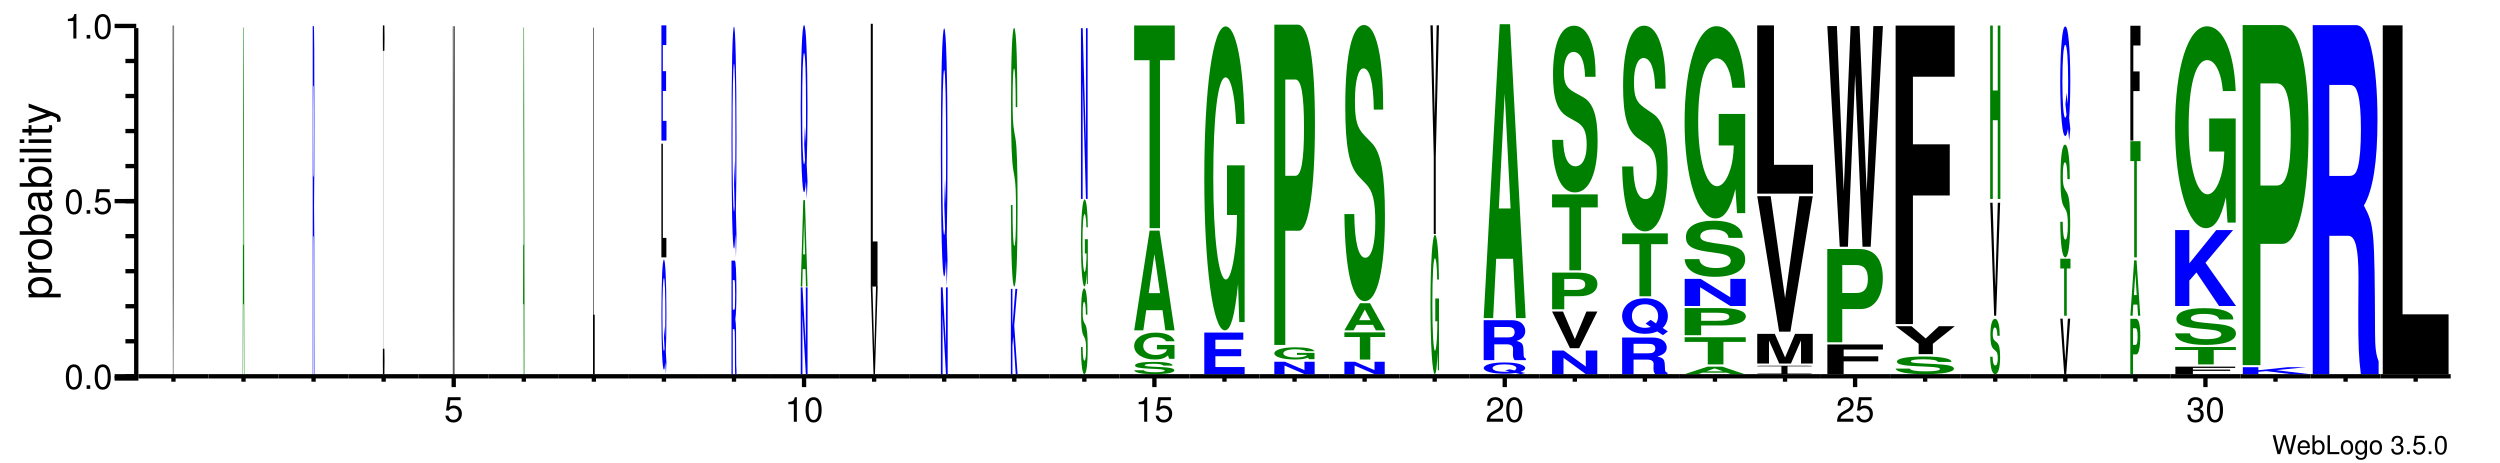 <?xml version="1.0" encoding="UTF-8"?>
<svg xmlns="http://www.w3.org/2000/svg" xmlns:xlink="http://www.w3.org/1999/xlink" width="578pt" height="107pt" viewBox="0 0 578 107" version="1.1" style="background: white" >
<defs>
<g>
<symbol overflow="visible" id="glyph0-0">
<path style="stroke:none;" d="M 4.469 0 L 5.578 -4.375 L 4.953 -4.375 L 4.141 -0.828 L 3.156 -4.375 L 2.547 -4.375 L 1.578 -0.828 L 0.75 -4.375 L 0.125 -4.375 L 1.25 0 L 1.859 0 L 2.844 -3.594 L 3.859 0 Z M 4.469 0 "/>
</symbol>
<symbol overflow="visible" id="glyph0-1">
<path style="stroke:none;" d="M 3.078 -1.406 C 3.078 -1.891 3.047 -2.172 2.953 -2.406 C 2.75 -2.922 2.266 -3.234 1.688 -3.234 C 0.797 -3.234 0.234 -2.562 0.234 -1.531 C 0.234 -0.5 0.781 0.141 1.672 0.141 C 2.391 0.141 2.891 -0.266 3.016 -0.953 L 2.516 -0.953 C 2.375 -0.547 2.094 -0.328 1.688 -0.328 C 1.375 -0.328 1.094 -0.469 0.938 -0.734 C 0.812 -0.906 0.766 -1.094 0.766 -1.406 Z M 0.781 -1.812 C 0.812 -2.391 1.172 -2.766 1.672 -2.766 C 2.172 -2.766 2.547 -2.359 2.547 -1.844 C 2.547 -1.844 2.547 -1.828 2.531 -1.812 Z M 0.781 -1.812 "/>
</symbol>
<symbol overflow="visible" id="glyph0-2">
<path style="stroke:none;" d="M 0.328 -4.375 L 0.328 0 L 0.781 0 L 0.781 -0.406 C 1.016 -0.031 1.328 0.141 1.766 0.141 C 2.594 0.141 3.141 -0.547 3.141 -1.578 C 3.141 -2.609 2.625 -3.234 1.797 -3.234 C 1.359 -3.234 1.062 -3.078 0.828 -2.719 L 0.828 -4.375 Z M 1.703 -2.766 C 2.25 -2.766 2.609 -2.281 2.609 -1.531 C 2.609 -0.812 2.25 -0.328 1.703 -0.328 C 1.172 -0.328 0.828 -0.812 0.828 -1.547 C 0.828 -2.281 1.172 -2.766 1.703 -2.766 Z M 1.703 -2.766 "/>
</symbol>
<symbol overflow="visible" id="glyph0-3">
<path style="stroke:none;" d="M 1.031 -4.375 L 0.484 -4.375 L 0.484 0 L 3.203 0 L 3.203 -0.484 L 1.031 -0.484 Z M 1.031 -4.375 "/>
</symbol>
<symbol overflow="visible" id="glyph0-4">
<path style="stroke:none;" d="M 1.625 -3.234 C 0.75 -3.234 0.219 -2.609 0.219 -1.547 C 0.219 -0.484 0.75 0.141 1.641 0.141 C 2.516 0.141 3.062 -0.484 3.062 -1.531 C 3.062 -2.609 2.531 -3.234 1.625 -3.234 Z M 1.641 -2.766 C 2.203 -2.766 2.531 -2.312 2.531 -1.531 C 2.531 -0.797 2.188 -0.328 1.641 -0.328 C 1.078 -0.328 0.734 -0.781 0.734 -1.547 C 0.734 -2.297 1.078 -2.766 1.641 -2.766 Z M 1.641 -2.766 "/>
</symbol>
<symbol overflow="visible" id="glyph0-5">
<path style="stroke:none;" d="M 2.469 -3.141 L 2.469 -2.688 C 2.219 -3.062 1.906 -3.234 1.516 -3.234 C 0.719 -3.234 0.172 -2.531 0.172 -1.516 C 0.172 -1 0.312 -0.578 0.562 -0.281 C 0.797 -0.016 1.141 0.141 1.469 0.141 C 1.859 0.141 2.141 -0.031 2.422 -0.422 L 2.422 -0.266 C 2.422 0.156 2.375 0.422 2.25 0.594 C 2.109 0.781 1.859 0.891 1.547 0.891 C 1.312 0.891 1.109 0.828 0.984 0.719 C 0.859 0.625 0.812 0.547 0.781 0.359 L 0.281 0.359 C 0.328 0.953 0.797 1.312 1.531 1.312 C 2 1.312 2.406 1.156 2.609 0.906 C 2.844 0.625 2.938 0.219 2.938 -0.516 L 2.938 -3.141 Z M 1.562 -2.766 C 2.109 -2.766 2.422 -2.312 2.422 -1.531 C 2.422 -0.781 2.094 -0.328 1.578 -0.328 C 1.031 -0.328 0.703 -0.781 0.703 -1.547 C 0.703 -2.297 1.031 -2.766 1.562 -2.766 Z M 1.562 -2.766 "/>
</symbol>
<symbol overflow="visible" id="glyph0-6">
<path style="stroke:none;" d=""/>
</symbol>
<symbol overflow="visible" id="glyph0-7">
<path style="stroke:none;" d="M 1.328 -1.953 L 1.609 -1.953 C 2.203 -1.953 2.5 -1.688 2.5 -1.188 C 2.5 -0.641 2.172 -0.328 1.609 -0.328 C 1.031 -0.328 0.75 -0.625 0.719 -1.234 L 0.188 -1.234 C 0.219 -0.891 0.281 -0.672 0.375 -0.484 C 0.594 -0.078 1.016 0.141 1.594 0.141 C 2.469 0.141 3.031 -0.391 3.031 -1.188 C 3.031 -1.734 2.828 -2.031 2.312 -2.203 C 2.719 -2.359 2.906 -2.656 2.906 -3.078 C 2.906 -3.812 2.422 -4.25 1.609 -4.25 C 0.75 -4.25 0.297 -3.781 0.281 -2.875 L 0.812 -2.875 C 0.812 -3.141 0.844 -3.281 0.906 -3.406 C 1.031 -3.641 1.297 -3.797 1.625 -3.797 C 2.094 -3.797 2.375 -3.516 2.375 -3.062 C 2.375 -2.766 2.266 -2.594 2.031 -2.484 C 1.891 -2.438 1.703 -2.406 1.328 -2.406 Z M 1.328 -1.953 "/>
</symbol>
<symbol overflow="visible" id="glyph0-8">
<path style="stroke:none;" d="M 1.141 -0.625 L 0.516 -0.625 L 0.516 0 L 1.141 0 Z M 1.141 -0.625 "/>
</symbol>
<symbol overflow="visible" id="glyph0-9">
<path style="stroke:none;" d="M 2.859 -4.25 L 0.656 -4.25 L 0.344 -1.938 L 0.828 -1.938 C 1.078 -2.234 1.281 -2.328 1.609 -2.328 C 2.172 -2.328 2.531 -1.938 2.531 -1.312 C 2.531 -0.703 2.188 -0.328 1.609 -0.328 C 1.141 -0.328 0.859 -0.562 0.734 -1.047 L 0.203 -1.047 C 0.281 -0.703 0.344 -0.531 0.469 -0.375 C 0.703 -0.047 1.141 0.141 1.625 0.141 C 2.484 0.141 3.078 -0.484 3.078 -1.391 C 3.078 -2.219 2.516 -2.797 1.703 -2.797 C 1.406 -2.797 1.156 -2.719 0.922 -2.547 L 1.094 -3.734 L 2.859 -3.734 Z M 2.859 -4.25 "/>
</symbol>
<symbol overflow="visible" id="glyph0-10">
<path style="stroke:none;" d="M 1.656 -4.25 C 1.25 -4.25 0.891 -4.078 0.672 -3.781 C 0.391 -3.406 0.266 -2.844 0.266 -2.062 C 0.266 -0.625 0.734 0.141 1.656 0.141 C 2.547 0.141 3.047 -0.625 3.047 -2.016 C 3.047 -2.844 2.906 -3.406 2.625 -3.781 C 2.406 -4.094 2.047 -4.25 1.656 -4.25 Z M 1.656 -3.781 C 2.219 -3.781 2.5 -3.203 2.5 -2.062 C 2.5 -0.859 2.219 -0.297 1.641 -0.297 C 1.078 -0.297 0.797 -0.891 0.797 -2.047 C 0.797 -3.219 1.078 -3.781 1.656 -3.781 Z M 1.656 -3.781 "/>
</symbol>
<symbol overflow="visible" id="glyph1-0">
<path style="stroke:none;" d="M 2.203 -5.672 C 1.672 -5.672 1.188 -5.438 0.891 -5.047 C 0.531 -4.547 0.344 -3.797 0.344 -2.75 C 0.344 -0.828 0.984 0.188 2.203 0.188 C 3.406 0.188 4.062 -0.828 4.062 -2.703 C 4.062 -3.797 3.875 -4.531 3.5 -5.047 C 3.203 -5.453 2.734 -5.672 2.203 -5.672 Z M 2.203 -5.047 C 2.953 -5.047 3.344 -4.281 3.344 -2.766 C 3.344 -1.156 2.969 -0.406 2.188 -0.406 C 1.438 -0.406 1.062 -1.188 1.062 -2.734 C 1.062 -4.281 1.438 -5.047 2.203 -5.047 Z M 2.203 -5.047 "/>
</symbol>
<symbol overflow="visible" id="glyph1-1">
<path style="stroke:none;" d="M 1.531 -0.828 L 0.703 -0.828 L 0.703 0 L 1.531 0 Z M 1.531 -0.828 "/>
</symbol>
<symbol overflow="visible" id="glyph1-2">
<path style="stroke:none;" d="M 3.812 -5.672 L 0.875 -5.672 L 0.453 -2.578 L 1.109 -2.578 C 1.438 -2.969 1.703 -3.109 2.141 -3.109 C 2.906 -3.109 3.391 -2.594 3.391 -1.75 C 3.391 -0.938 2.906 -0.438 2.141 -0.438 C 1.531 -0.438 1.156 -0.75 0.984 -1.391 L 0.281 -1.391 C 0.375 -0.922 0.453 -0.703 0.625 -0.5 C 0.938 -0.062 1.516 0.188 2.156 0.188 C 3.297 0.188 4.109 -0.641 4.109 -1.844 C 4.109 -2.969 3.359 -3.734 2.266 -3.734 C 1.875 -3.734 1.547 -3.625 1.219 -3.391 L 1.453 -4.969 L 3.812 -4.969 Z M 3.812 -5.672 "/>
</symbol>
<symbol overflow="visible" id="glyph1-3">
<path style="stroke:none;" d="M 2.078 -4.047 L 2.078 0 L 2.781 0 L 2.781 -5.672 L 2.312 -5.672 C 2.062 -4.797 1.906 -4.688 0.812 -4.547 L 0.812 -4.047 Z M 2.078 -4.047 "/>
</symbol>
<symbol overflow="visible" id="glyph1-4">
<path style="stroke:none;" d="M 4.047 -0.703 L 1.062 -0.703 C 1.141 -1.156 1.391 -1.453 2.094 -1.859 L 2.891 -2.297 C 3.688 -2.734 4.094 -3.312 4.094 -4.016 C 4.094 -4.484 3.891 -4.922 3.562 -5.219 C 3.219 -5.531 2.812 -5.672 2.266 -5.672 C 1.547 -5.672 1.016 -5.422 0.703 -4.938 C 0.5 -4.625 0.422 -4.281 0.406 -3.703 L 1.109 -3.703 C 1.125 -4.094 1.172 -4.312 1.266 -4.5 C 1.453 -4.844 1.828 -5.062 2.25 -5.062 C 2.891 -5.062 3.375 -4.594 3.375 -3.984 C 3.375 -3.547 3.109 -3.156 2.594 -2.875 L 1.859 -2.453 C 0.688 -1.781 0.344 -1.25 0.266 0 L 4.047 0 Z M 4.047 -0.703 "/>
</symbol>
<symbol overflow="visible" id="glyph1-5">
<path style="stroke:none;" d="M 1.766 -2.594 L 1.859 -2.594 L 2.156 -2.609 C 2.922 -2.609 3.328 -2.25 3.328 -1.578 C 3.328 -0.859 2.891 -0.438 2.156 -0.438 C 1.391 -0.438 1.016 -0.828 0.953 -1.641 L 0.25 -1.641 C 0.281 -1.188 0.375 -0.891 0.5 -0.641 C 0.797 -0.094 1.359 0.188 2.125 0.188 C 3.297 0.188 4.047 -0.516 4.047 -1.578 C 4.047 -2.297 3.766 -2.703 3.094 -2.938 C 3.609 -3.141 3.875 -3.547 3.875 -4.109 C 3.875 -5.094 3.234 -5.672 2.156 -5.672 C 1.016 -5.672 0.406 -5.047 0.375 -3.844 L 1.078 -3.844 C 1.094 -4.188 1.125 -4.375 1.203 -4.547 C 1.375 -4.859 1.719 -5.062 2.156 -5.062 C 2.781 -5.062 3.156 -4.688 3.156 -4.094 C 3.156 -3.688 3.016 -3.453 2.703 -3.312 C 2.516 -3.234 2.266 -3.203 1.766 -3.203 Z M 1.766 -2.594 "/>
</symbol>
<symbol overflow="visible" id="glyph2-0">
<path style="stroke:none;" d="M 2.188 -0.547 L 2.188 -1.375 L -0.547 -1.375 C -0.016 -1.812 0.234 -2.312 0.234 -2.984 C 0.234 -4.344 -0.859 -5.234 -2.531 -5.234 C -4.297 -5.234 -5.391 -4.375 -5.391 -2.984 C -5.391 -2.266 -5.062 -1.703 -4.453 -1.312 L -5.234 -1.312 L -5.234 -0.547 Z M -4.609 -2.844 C -4.609 -3.766 -3.797 -4.359 -2.547 -4.359 C -1.359 -4.359 -0.547 -3.75 -0.547 -2.844 C -0.547 -1.953 -1.344 -1.375 -2.578 -1.375 C -3.812 -1.375 -4.609 -1.953 -4.609 -2.844 Z M -4.609 -2.844 "/>
</symbol>
<symbol overflow="visible" id="glyph2-1">
<path style="stroke:none;" d="M -5.234 -0.688 L 0 -0.688 L 0 -1.531 L -2.719 -1.531 C -3.469 -1.531 -3.953 -1.719 -4.25 -2.125 C -4.438 -2.375 -4.5 -2.625 -4.516 -3.203 L -5.359 -3.203 C -5.375 -3.062 -5.391 -3 -5.391 -2.891 C -5.391 -2.344 -5.062 -1.938 -4.297 -1.453 L -5.234 -1.453 Z M -5.234 -0.688 "/>
</symbol>
<symbol overflow="visible" id="glyph2-2">
<path style="stroke:none;" d="M -5.391 -2.719 C -5.391 -1.25 -4.344 -0.359 -2.578 -0.359 C -0.812 -0.359 0.234 -1.234 0.234 -2.734 C 0.234 -4.203 -0.812 -5.094 -2.547 -5.094 C -4.344 -5.094 -5.391 -4.234 -5.391 -2.719 Z M -4.625 -2.734 C -4.625 -3.672 -3.844 -4.234 -2.547 -4.234 C -1.312 -4.234 -0.547 -3.656 -0.547 -2.734 C -0.547 -1.797 -1.312 -1.234 -2.578 -1.234 C -3.844 -1.234 -4.625 -1.797 -4.625 -2.734 Z M -4.625 -2.734 "/>
</symbol>
<symbol overflow="visible" id="glyph2-3">
<path style="stroke:none;" d="M -7.297 -0.547 L 0 -0.547 L 0 -1.297 L -0.672 -1.297 C -0.062 -1.688 0.234 -2.219 0.234 -2.953 C 0.234 -4.328 -0.906 -5.234 -2.641 -5.234 C -4.344 -5.234 -5.391 -4.375 -5.391 -2.984 C -5.391 -2.266 -5.125 -1.766 -4.531 -1.375 L -7.297 -1.375 Z M -4.609 -2.828 C -4.609 -3.766 -3.797 -4.359 -2.547 -4.359 C -1.359 -4.359 -0.547 -3.734 -0.547 -2.828 C -0.547 -1.953 -1.344 -1.375 -2.578 -1.375 C -3.812 -1.375 -4.609 -1.953 -4.609 -2.828 Z M -4.609 -2.828 "/>
</symbol>
<symbol overflow="visible" id="glyph2-4">
<path style="stroke:none;" d="M -0.484 -5.344 C -0.469 -5.266 -0.469 -5.219 -0.469 -5.172 C -0.469 -4.875 -0.625 -4.719 -0.875 -4.719 L -3.953 -4.719 C -4.891 -4.719 -5.391 -4.047 -5.391 -2.75 C -5.391 -1.984 -5.172 -1.359 -4.781 -1.016 C -4.516 -0.766 -4.203 -0.672 -3.688 -0.656 L -3.688 -1.484 C -4.328 -1.562 -4.625 -1.938 -4.625 -2.719 C -4.625 -3.469 -4.344 -3.891 -3.844 -3.891 L -3.625 -3.891 C -3.266 -3.891 -3.125 -3.688 -3.047 -3.016 C -2.891 -1.844 -2.844 -1.656 -2.719 -1.344 C -2.469 -0.734 -2 -0.422 -1.312 -0.422 C -0.375 -0.422 0.234 -1.078 0.234 -2.141 C 0.234 -2.797 0 -3.328 -0.547 -3.922 C -0.016 -3.984 0.234 -4.234 0.234 -4.781 C 0.234 -4.953 0.203 -5.078 0.141 -5.344 Z M -1.656 -3.891 C -1.375 -3.891 -1.203 -3.812 -0.969 -3.562 C -0.656 -3.219 -0.5 -2.812 -0.5 -2.312 C -0.5 -1.672 -0.812 -1.297 -1.344 -1.297 C -1.891 -1.297 -2.172 -1.656 -2.297 -2.547 C -2.422 -3.438 -2.453 -3.609 -2.594 -3.891 Z M -1.656 -3.891 "/>
</symbol>
<symbol overflow="visible" id="glyph2-5">
<path style="stroke:none;" d="M -5.234 -1.5 L -5.234 -0.672 L 0 -0.672 L 0 -1.5 Z M -7.297 -1.5 L -7.297 -0.656 L -6.234 -0.656 L -6.234 -1.5 Z M -7.297 -1.5 "/>
</symbol>
<symbol overflow="visible" id="glyph2-6">
<path style="stroke:none;" d="M -7.297 -1.516 L -7.297 -0.688 L 0 -0.688 L 0 -1.516 Z M -7.297 -1.516 "/>
</symbol>
<symbol overflow="visible" id="glyph2-7">
<path style="stroke:none;" d="M -5.234 -2.547 L -5.234 -1.688 L -6.688 -1.688 L -6.688 -0.844 L -5.234 -0.844 L -5.234 -0.141 L -4.562 -0.141 L -4.562 -0.844 L -0.594 -0.844 C -0.062 -0.844 0.234 -1.203 0.234 -1.859 C 0.234 -2.062 0.203 -2.266 0.156 -2.547 L -0.547 -2.547 C -0.516 -2.438 -0.5 -2.297 -0.5 -2.141 C -0.5 -1.781 -0.594 -1.688 -0.969 -1.688 L -4.562 -1.688 L -4.562 -2.547 Z M -5.234 -2.547 "/>
</symbol>
<symbol overflow="visible" id="glyph2-8">
<path style="stroke:none;" d="M -5.234 -3.875 L -1.156 -2.438 L -5.234 -1.094 L -5.234 -0.203 L 0.016 -1.969 L 0.844 -1.656 C 1.219 -1.516 1.359 -1.328 1.359 -0.984 C 1.359 -0.859 1.344 -0.719 1.297 -0.547 L 2.047 -0.547 C 2.141 -0.703 2.188 -0.875 2.188 -1.094 C 2.188 -1.375 2.094 -1.656 1.938 -1.875 C 1.734 -2.141 1.516 -2.297 1.094 -2.453 L -5.234 -4.781 Z M -5.234 -3.875 "/>
</symbol>
<symbol overflow="visible" id="glyph3-0">
<path style="stroke:none;" d="M 0.266 0 L 0.344 -80.609 L 0.281 -80.609 L 0.234 -20.125 L 0.203 -80.609 L 0.141 -80.609 L 0.109 -20.234 L 0.062 -80.609 L 0 -80.609 L 0.078 0 L 0.125 0 L 0.172 -62.922 L 0.219 0 Z M 0.266 0 "/>
</symbol>
<symbol overflow="visible" id="glyph4-0">
<path style="stroke:none;" d="M 0.281 -16.156 L 0.312 0 L 0.406 0 L 0.266 -80.141 L 0.156 -80.141 L 0.016 0 L 0.094 0 L 0.141 -16.156 Z M 0.266 -29.906 L 0.156 -29.906 L 0.203 -61.219 Z M 0.266 -29.906 "/>
</symbol>
<symbol overflow="visible" id="glyph5-0">
<path style="stroke:none;" d="M 0.156 -31.891 L 0.266 -31.891 C 0.312 -31.891 0.328 -29.031 0.328 -22.297 C 0.328 -21.641 0.328 -20.531 0.328 -19.094 C 0.328 -17 0.328 -15.016 0.328 -13.797 C 0.328 -6.297 0.328 -3.859 0.344 0 L 0.438 0 L 0.438 -2.984 C 0.438 -4.422 0.422 -6.078 0.422 -9.609 C 0.422 -33.328 0.422 -34.438 0.359 -38.859 C 0.406 -42.391 0.438 -48.891 0.438 -58.719 C 0.438 -65.125 0.422 -70.969 0.406 -74.938 C 0.375 -78.703 0.344 -80.469 0.312 -80.469 L 0.047 -80.469 L 0.047 0 L 0.156 0 Z M 0.156 -45.688 L 0.156 -66.672 L 0.266 -66.672 C 0.297 -66.672 0.312 -66.219 0.312 -64.562 C 0.344 -62.906 0.344 -60.156 0.344 -56.406 C 0.344 -52.531 0.328 -49.453 0.312 -47.797 C 0.312 -46.25 0.297 -45.688 0.266 -45.688 Z M 0.156 -45.688 "/>
</symbol>
<symbol overflow="visible" id="glyph6-0">
<path style="stroke:none;" d="M 0.328 -74.75 L 0.484 -74.75 C 0.5 -74.75 0.516 -75.75 0.516 -77.766 C 0.516 -79.625 0.5 -80.625 0.484 -80.625 L 0.141 -80.625 C 0.125 -80.625 0.125 -79.625 0.125 -77.766 C 0.125 -75.75 0.125 -74.75 0.141 -74.75 L 0.297 -74.75 L 0.297 -5.875 L 0.141 -5.875 C 0.125 -5.875 0.125 -4.875 0.125 -3 C 0.125 -1 0.125 0 0.141 0 L 0.484 0 C 0.5 0 0.516 -1 0.516 -3 C 0.516 -4.875 0.5 -5.875 0.484 -5.875 L 0.328 -5.875 Z M 0.328 -74.75 "/>
</symbol>
<symbol overflow="visible" id="glyph7-0">
<path style="stroke:none;" d="M 0.125 -62.672 L 0.188 0 L 0.281 0 L 0.344 -62.672 L 0.344 0 L 0.438 0 L 0.438 -80.438 L 0.297 -80.438 L 0.234 -16.438 L 0.172 -80.438 L 0.031 -80.438 L 0.031 0 L 0.125 0 Z M 0.125 -62.672 "/>
</symbol>
<symbol overflow="visible" id="glyph8-0">
<path style="stroke:none;" d="M 0.188 -80.109 L 0.062 -80.109 L 0.062 0 L 0.453 0 L 0.453 -13.734 L 0.188 -13.734 Z M 0.188 -80.109 "/>
</symbol>
<symbol overflow="visible" id="glyph9-0">
<path style="stroke:none;" d="M 1.094 -3.422 C 1.188 -5.422 1.234 -8.75 1.234 -12.016 C 1.234 -15.578 1.172 -19 1.062 -21.297 C 0.953 -23.562 0.828 -24.656 0.656 -24.656 C 0.484 -24.656 0.344 -23.562 0.234 -21.297 C 0.141 -19 0.078 -15.578 0.078 -11.953 C 0.078 -8.328 0.141 -4.891 0.234 -2.594 C 0.344 -0.328 0.484 0.766 0.656 0.766 C 0.781 0.766 0.875 0.266 0.969 -0.906 L 1.109 1.797 L 1.234 -0.906 Z M 0.797 -9.25 L 0.672 -6.562 L 0.797 -4.125 C 0.766 -3.734 0.703 -3.5 0.656 -3.5 C 0.453 -3.5 0.312 -6.859 0.312 -11.953 C 0.312 -17.047 0.453 -20.406 0.656 -20.406 C 0.859 -20.406 0.984 -17.078 0.984 -11.922 C 0.984 -9.922 0.969 -8.125 0.938 -6.656 Z M 0.797 -9.25 "/>
</symbol>
<symbol overflow="visible" id="glyph10-0">
<path style="stroke:none;" d="M 0.531 -26.281 L 0.188 -26.281 L 0.188 0 L 1.344 0 L 1.344 -4.5 L 0.531 -4.5 Z M 0.531 -26.281 "/>
</symbol>
<symbol overflow="visible" id="glyph11-0">
<path style="stroke:none;" d="M 0.5 -11.469 L 1.25 -11.469 L 1.25 -16.047 L 0.5 -16.047 L 0.5 -22.078 L 1.312 -22.078 L 1.312 -26.641 L 0.172 -26.641 L 0.172 0 L 1.344 0 L 1.344 -4.562 L 0.5 -4.562 Z M 0.5 -11.469 "/>
</symbol>
<symbol overflow="visible" id="glyph12-0">
<path style="stroke:none;" d="M 0.453 -10.406 L 0.781 -10.406 C 0.906 -10.406 0.953 -9.469 0.953 -7.266 C 0.953 -7.062 0.953 -6.703 0.953 -6.234 C 0.953 -5.547 0.953 -4.891 0.953 -4.5 C 0.953 -2.047 0.969 -1.266 1 0 L 1.312 0 L 1.312 -0.969 C 1.266 -1.438 1.25 -1.984 1.25 -3.125 C 1.234 -10.875 1.234 -11.234 1.047 -12.672 C 1.219 -13.828 1.297 -15.953 1.297 -19.156 C 1.297 -21.234 1.25 -23.141 1.188 -24.438 C 1.125 -25.672 1.031 -26.25 0.906 -26.25 L 0.156 -26.25 L 0.156 0 L 0.453 0 Z M 0.453 -14.906 L 0.453 -21.75 L 0.797 -21.75 C 0.875 -21.75 0.922 -21.594 0.953 -21.062 C 0.984 -20.516 1 -19.625 1 -18.391 C 1 -17.141 0.984 -16.125 0.953 -15.594 C 0.922 -15.078 0.875 -14.906 0.797 -14.906 Z M 0.453 -14.906 "/>
</symbol>
<symbol overflow="visible" id="glyph13-0">
<path style="stroke:none;" d="M 1.094 -6.922 C 1.188 -10.938 1.234 -17.656 1.234 -24.234 C 1.234 -31.422 1.172 -38.344 1.062 -42.969 C 0.953 -47.531 0.828 -49.75 0.656 -49.75 C 0.484 -49.75 0.344 -47.531 0.234 -42.969 C 0.141 -38.344 0.078 -31.422 0.078 -24.109 C 0.078 -16.781 0.141 -9.875 0.234 -5.234 C 0.344 -0.672 0.484 1.547 0.656 1.547 C 0.781 1.547 0.875 0.531 0.969 -1.812 L 1.109 3.625 L 1.234 -1.812 Z M 0.797 -18.672 L 0.672 -13.234 L 0.797 -8.328 C 0.766 -7.516 0.703 -7.047 0.656 -7.047 C 0.453 -7.047 0.312 -13.828 0.312 -24.109 C 0.312 -34.375 0.453 -41.156 0.656 -41.156 C 0.859 -41.156 0.984 -34.438 0.984 -24.031 C 0.984 -20.016 0.969 -16.375 0.938 -13.422 Z M 0.797 -18.672 "/>
</symbol>
<symbol overflow="visible" id="glyph14-0">
<path style="stroke:none;" d="M 1.359 0 L 1.766 0 L 1.766 -20.062 L 1.359 -20.062 L 1.359 -6.422 L 0.594 -20.062 L 0.188 -20.062 L 0.188 0 L 0.578 0 L 0.578 -13.875 Z M 1.359 0 "/>
</symbol>
<symbol overflow="visible" id="glyph15-0">
<path style="stroke:none;" d="M 1.172 -4.031 L 1.281 0 L 1.641 0 L 1.047 -19.984 L 0.656 -19.984 L 0.062 0 L 0.422 0 L 0.531 -4.031 Z M 1.078 -7.453 L 0.625 -7.453 L 0.844 -15.266 Z M 1.078 -7.453 "/>
</symbol>
<symbol overflow="visible" id="glyph16-0">
<path style="stroke:none;" d="M 1.484 -5.219 C 1.594 -8.25 1.672 -13.312 1.672 -18.266 C 1.672 -23.672 1.578 -28.891 1.438 -32.375 C 1.297 -35.828 1.109 -37.484 0.875 -37.484 C 0.641 -37.484 0.469 -35.828 0.328 -32.375 C 0.188 -28.891 0.094 -23.672 0.094 -18.156 C 0.094 -12.656 0.188 -7.438 0.328 -3.953 C 0.469 -0.5 0.656 1.156 0.875 1.156 C 1.047 1.156 1.172 0.406 1.297 -1.359 L 1.5 2.734 L 1.672 -1.359 Z M 1.078 -14.062 L 0.906 -9.969 L 1.078 -6.281 C 1.016 -5.672 0.953 -5.312 0.875 -5.312 C 0.609 -5.312 0.438 -10.422 0.438 -18.156 C 0.438 -25.906 0.609 -31.016 0.875 -31.016 C 1.156 -31.016 1.328 -25.953 1.328 -18.109 C 1.328 -15.078 1.312 -12.344 1.25 -10.125 Z M 1.078 -14.062 "/>
</symbol>
<symbol overflow="visible" id="glyph17-0">
<path style="stroke:none;" d="M 1.031 0 L 1.672 -20.328 L 1.281 -20.328 L 0.875 -5.016 L 0.453 -20.328 L 0.062 -20.328 L 0.703 0 Z M 1.031 0 "/>
</symbol>
<symbol overflow="visible" id="glyph18-0">
<path style="stroke:none;" d="M 0.719 -60.75 L 0.25 -60.75 L 0.25 0 L 1.812 0 L 1.812 -10.422 L 0.719 -10.422 Z M 0.719 -60.75 "/>
</symbol>
<symbol overflow="visible" id="glyph19-0">
<path style="stroke:none;" d="M 1.469 -7.734 C 1.578 -12.234 1.641 -19.734 1.641 -27.094 C 1.641 -35.125 1.562 -42.859 1.422 -48.047 C 1.281 -53.141 1.094 -55.625 0.875 -55.625 C 0.641 -55.625 0.453 -53.141 0.312 -48.047 C 0.172 -42.859 0.094 -35.125 0.094 -26.953 C 0.094 -18.766 0.172 -11.031 0.312 -5.859 C 0.453 -0.75 0.641 1.719 0.875 1.719 C 1.031 1.719 1.156 0.594 1.281 -2.031 L 1.469 4.047 L 1.641 -2.031 Z M 1.062 -20.875 L 0.891 -14.781 L 1.062 -9.312 C 1.016 -8.406 0.938 -7.875 0.859 -7.875 C 0.594 -7.875 0.422 -15.469 0.422 -26.953 C 0.422 -38.438 0.594 -46.016 0.875 -46.016 C 1.141 -46.016 1.312 -38.5 1.312 -26.875 C 1.312 -22.375 1.281 -18.312 1.234 -15.016 Z M 1.062 -20.875 "/>
</symbol>
<symbol overflow="visible" id="glyph20-0">
<path style="stroke:none;" d="M 0.531 -6.594 L 0.719 -8.703 L 1.297 0 L 1.719 0 L 0.953 -11.219 L 1.656 -19.719 L 1.219 -19.719 L 0.531 -11.062 L 0.531 -19.719 L 0.172 -19.719 L 0.172 0 L 0.531 0 Z M 0.531 -6.594 "/>
</symbol>
<symbol overflow="visible" id="glyph21-0">
<path style="stroke:none;" d="M 1.562 -39.688 C 1.562 -44.938 1.531 -48.375 1.438 -51.516 C 1.312 -55.734 1.094 -58 0.828 -58 C 0.375 -58 0.109 -51.594 0.109 -40.469 C 0.109 -31.625 0.266 -27.312 0.641 -25.125 L 0.906 -23.562 C 1.172 -22.078 1.266 -19.891 1.266 -15.266 C 1.266 -10.484 1.109 -7.594 0.875 -7.594 C 0.625 -7.594 0.469 -10.953 0.453 -17.062 L 0.078 -17.062 C 0.109 -4.859 0.375 1.797 0.859 1.797 C 1.344 1.797 1.625 -5.094 1.625 -16.672 C 1.625 -25.672 1.484 -30.375 1.141 -32.406 L 0.844 -34.125 C 0.562 -35.781 0.484 -37.422 0.484 -41.562 C 0.484 -45.875 0.609 -48.609 0.812 -48.609 C 1.047 -48.609 1.188 -45.484 1.203 -39.688 Z M 1.562 -39.688 "/>
</symbol>
<symbol overflow="visible" id="glyph22-0">
<path style="stroke:none;" d="M 1.578 -13.156 C 1.578 -14.891 1.531 -16.031 1.438 -17.078 C 1.312 -18.484 1.109 -19.234 0.828 -19.234 C 0.375 -19.234 0.109 -17.109 0.109 -13.422 C 0.109 -10.484 0.266 -9.062 0.656 -8.328 L 0.906 -7.812 C 1.172 -7.312 1.266 -6.594 1.266 -5.062 C 1.266 -3.484 1.125 -2.516 0.891 -2.516 C 0.625 -2.516 0.469 -3.641 0.469 -5.656 L 0.078 -5.656 C 0.109 -1.609 0.391 0.594 0.859 0.594 C 1.359 0.594 1.641 -1.688 1.641 -5.531 C 1.641 -8.516 1.484 -10.062 1.141 -10.75 L 0.844 -11.312 C 0.562 -11.859 0.484 -12.406 0.484 -13.781 C 0.484 -15.203 0.609 -16.109 0.812 -16.109 C 1.062 -16.109 1.203 -15.078 1.219 -13.156 Z M 1.578 -13.156 "/>
</symbol>
<symbol overflow="visible" id="glyph23-0">
<path style="stroke:none;" d="M 1.688 -10.328 L 1 -10.328 L 1 -7.031 L 1.391 -7.031 C 1.375 -5.953 1.359 -5.297 1.297 -4.609 C 1.219 -3.453 1.094 -2.766 0.953 -2.766 C 0.656 -2.766 0.453 -5.562 0.453 -9.5 C 0.453 -13.641 0.641 -16.141 0.938 -16.141 C 1.062 -16.141 1.172 -15.75 1.25 -14.984 C 1.297 -14.5 1.328 -14.062 1.359 -13.062 L 1.688 -13.062 C 1.641 -17.016 1.359 -19.516 0.938 -19.516 C 0.438 -19.516 0.094 -15.422 0.094 -9.453 C 0.094 -3.641 0.438 0.609 0.906 0.609 C 1.141 0.609 1.297 -0.312 1.438 -2.469 L 1.469 0.047 L 1.688 0.047 Z M 1.688 -10.328 "/>
</symbol>
<symbol overflow="visible" id="glyph24-0">
<path style="stroke:none;" d="M 1.328 0 L 1.719 0 L 1.719 -39.484 L 1.328 -39.484 L 1.328 -12.625 L 0.578 -39.484 L 0.172 -39.484 L 0.172 0 L 0.562 0 L 0.562 -27.297 Z M 1.328 0 "/>
</symbol>
<symbol overflow="visible" id="glyph25-0">
<path style="stroke:none;" d="M 9.359 -1.891 C 9.359 -2.141 9.125 -2.297 8.578 -2.453 C 7.812 -2.641 6.562 -2.75 4.953 -2.75 C 2.25 -2.75 0.688 -2.453 0.688 -1.922 C 0.688 -1.5 1.578 -1.297 3.859 -1.188 L 5.422 -1.125 C 6.969 -1.047 7.547 -0.938 7.547 -0.719 C 7.547 -0.5 6.672 -0.359 5.281 -0.359 C 3.703 -0.359 2.828 -0.516 2.75 -0.812 L 0.5 -0.812 C 0.625 -0.234 2.281 0.078 5.156 0.078 C 8.047 0.078 9.766 -0.234 9.766 -0.797 C 9.766 -1.219 8.875 -1.438 6.781 -1.547 L 5.031 -1.625 C 3.375 -1.703 2.906 -1.781 2.906 -1.969 C 2.906 -2.172 3.656 -2.312 4.844 -2.312 C 6.312 -2.312 7.125 -2.156 7.203 -1.891 Z M 9.359 -1.891 "/>
</symbol>
<symbol overflow="visible" id="glyph26-0">
<path style="stroke:none;" d="M 9.906 -3.188 L 5.844 -3.188 L 5.844 -2.172 L 8.156 -2.172 C 8.094 -1.844 7.953 -1.641 7.656 -1.422 C 7.156 -1.062 6.391 -0.859 5.578 -0.859 C 3.891 -0.859 2.672 -1.719 2.672 -2.938 C 2.672 -4.219 3.75 -4.984 5.516 -4.984 C 6.25 -4.984 6.859 -4.875 7.312 -4.625 C 7.609 -4.484 7.766 -4.344 7.938 -4.031 L 9.906 -4.031 C 9.656 -5.266 7.953 -6.031 5.5 -6.031 C 2.578 -6.031 0.578 -4.766 0.578 -2.922 C 0.578 -1.125 2.594 0.188 5.344 0.188 C 6.703 0.188 7.625 -0.094 8.406 -0.766 L 8.656 0.016 L 9.906 0.016 Z M 9.906 -3.188 "/>
</symbol>
<symbol overflow="visible" id="glyph27-0">
<path style="stroke:none;" d="M 6.906 -4.656 L 7.562 0 L 9.688 0 L 6.219 -23.062 L 3.922 -23.062 L 0.359 0 L 2.469 0 L 3.141 -4.656 Z M 6.344 -8.609 L 3.719 -8.609 L 5.031 -17.625 Z M 6.344 -8.609 "/>
</symbol>
<symbol overflow="visible" id="glyph28-0">
<path style="stroke:none;" d="M 6.188 -38.828 L 9.609 -38.828 L 9.609 -46.859 L 0.219 -46.859 L 0.219 -38.828 L 3.781 -38.828 L 3.781 0 L 6.188 0 Z M 6.188 -38.828 "/>
</symbol>
<symbol overflow="visible" id="glyph29-0">
<path style="stroke:none;" d="M 3.922 -4.141 L 9.891 -4.141 L 9.891 -5.781 L 3.922 -5.781 L 3.922 -7.953 L 10.375 -7.953 L 10.375 -9.609 L 1.359 -9.609 L 1.359 0 L 10.688 0 L 10.688 -1.641 L 3.922 -1.641 Z M 3.922 -4.141 "/>
</symbol>
<symbol overflow="visible" id="glyph30-0">
<path style="stroke:none;" d="M 9.922 -36.047 L 5.844 -36.047 L 5.844 -24.562 L 8.156 -24.562 C 8.109 -20.781 7.969 -18.484 7.656 -16.094 C 7.156 -12.047 6.391 -9.656 5.578 -9.656 C 3.891 -9.656 2.672 -19.406 2.672 -33.203 C 2.672 -47.641 3.75 -56.375 5.531 -56.375 C 6.25 -56.375 6.859 -55 7.328 -52.328 C 7.625 -50.672 7.766 -49.109 7.953 -45.609 L 9.922 -45.609 C 9.672 -59.406 7.969 -68.156 5.516 -68.156 C 2.578 -68.156 0.594 -53.891 0.594 -33.016 C 0.594 -12.688 2.594 2.109 5.344 2.109 C 6.719 2.109 7.625 -1.109 8.406 -8.641 L 8.672 0.188 L 9.922 0.188 Z M 9.922 -36.047 "/>
</symbol>
<symbol overflow="visible" id="glyph31-0">
<path style="stroke:none;" d="M 8.047 0 L 10.406 0 L 10.406 -2.875 L 8.047 -2.875 L 8.047 -0.922 L 3.5 -2.875 L 1.078 -2.875 L 1.078 0 L 3.438 0 L 3.438 -1.984 Z M 8.047 0 "/>
</symbol>
<symbol overflow="visible" id="glyph32-0">
<path style="stroke:none;" d="M 9.859 -1.453 L 5.812 -1.453 L 5.812 -1 L 8.109 -1 C 8.047 -0.844 7.906 -0.75 7.609 -0.656 C 7.109 -0.484 6.344 -0.391 5.547 -0.391 C 3.859 -0.391 2.656 -0.781 2.656 -1.344 C 2.656 -1.922 3.734 -2.281 5.484 -2.281 C 6.203 -2.281 6.812 -2.219 7.281 -2.109 C 7.562 -2.047 7.719 -1.984 7.906 -1.844 L 9.859 -1.844 C 9.609 -2.406 7.906 -2.75 5.469 -2.75 C 2.562 -2.75 0.578 -2.172 0.578 -1.328 C 0.578 -0.516 2.578 0.078 5.312 0.078 C 6.672 0.078 7.578 -0.047 8.359 -0.344 L 8.609 0 L 9.859 0 Z M 9.859 -1.453 "/>
</symbol>
<symbol overflow="visible" id="glyph33-0">
<path style="stroke:none;" d="M 3.812 -26.406 L 6.969 -26.406 C 9.219 -26.406 10.672 -36.062 10.672 -51.094 C 10.672 -65.922 9.266 -74.047 6.703 -74.047 L 1.281 -74.047 L 1.281 0 L 3.812 0 Z M 3.812 -39.109 L 3.812 -61.359 L 6.172 -61.359 C 7.516 -61.359 8.141 -57.797 8.141 -50.172 C 8.141 -42.656 7.516 -39.109 6.172 -39.109 Z M 3.812 -39.109 "/>
</symbol>
<symbol overflow="visible" id="glyph34-0">
<path style="stroke:none;" d="M 6.219 -5.203 L 9.656 -5.203 L 9.656 -6.281 L 0.219 -6.281 L 0.219 -5.203 L 3.797 -5.203 L 3.797 0 L 6.219 0 Z M 6.219 -5.203 "/>
</symbol>
<symbol overflow="visible" id="glyph35-0">
<path style="stroke:none;" d="M 6.969 -1.266 L 7.641 0 L 9.781 0 L 6.281 -6.281 L 3.969 -6.281 L 0.359 0 L 2.484 0 L 3.172 -1.266 Z M 6.406 -2.344 L 3.766 -2.344 L 5.078 -4.797 Z M 6.406 -2.344 "/>
</symbol>
<symbol overflow="visible" id="glyph36-0">
<path style="stroke:none;" d="M 9.469 -42.359 C 9.469 -47.969 9.234 -51.641 8.672 -54.984 C 7.906 -59.5 6.656 -61.922 5.016 -61.922 C 2.281 -61.922 0.703 -55.062 0.703 -43.203 C 0.703 -33.766 1.594 -29.156 3.906 -26.828 L 5.5 -25.156 C 7.062 -23.562 7.641 -21.219 7.641 -16.297 C 7.641 -11.203 6.766 -8.109 5.344 -8.109 C 3.75 -8.109 2.859 -11.703 2.781 -18.219 L 0.5 -18.219 C 0.641 -5.188 2.312 1.922 5.219 1.922 C 8.141 1.922 9.875 -5.438 9.875 -17.797 C 9.875 -27.406 8.969 -32.422 6.875 -34.594 L 5.094 -36.438 C 3.422 -38.188 2.938 -39.938 2.938 -44.375 C 2.938 -48.969 3.703 -51.891 4.906 -51.891 C 6.391 -51.891 7.219 -48.547 7.297 -42.359 Z M 9.469 -42.359 "/>
</symbol>
<symbol overflow="visible" id="glyph37-0">
<path style="stroke:none;" d="M 2.094 -16.516 L 1.234 -16.516 L 1.234 -11.25 L 1.719 -11.25 C 1.703 -9.516 1.672 -8.469 1.609 -7.375 C 1.5 -5.516 1.344 -4.422 1.172 -4.422 C 0.812 -4.422 0.562 -8.891 0.562 -15.203 C 0.562 -21.828 0.797 -25.828 1.156 -25.828 C 1.312 -25.828 1.438 -25.188 1.547 -23.969 C 1.609 -23.203 1.641 -22.5 1.672 -20.891 L 2.094 -20.891 C 2.031 -27.219 1.672 -31.219 1.156 -31.219 C 0.547 -31.219 0.125 -24.688 0.125 -15.125 C 0.125 -5.812 0.547 0.969 1.125 0.969 C 1.406 0.969 1.609 -0.5 1.766 -3.953 L 1.828 0.078 L 2.094 0.078 Z M 2.094 -16.516 "/>
</symbol>
<symbol overflow="visible" id="glyph38-0">
<path style="stroke:none;" d="M 1.312 -17.875 L 2.047 -48.25 L 1.516 -48.25 L 1.078 -26.938 L 0.609 -48.25 L 0.078 -48.25 L 0.844 -17.875 L 0.844 0 L 1.312 0 Z M 1.312 -17.875 "/>
</symbol>
<symbol overflow="visible" id="glyph39-0">
<path style="stroke:none;" d="M 9.094 -0.344 C 9.766 -0.547 10.188 -0.891 10.188 -1.219 C 10.188 -1.594 9.672 -1.938 8.797 -2.172 C 7.938 -2.406 6.812 -2.516 5.391 -2.516 C 3.969 -2.516 2.844 -2.406 1.984 -2.172 C 1.109 -1.938 0.594 -1.594 0.594 -1.219 C 0.594 -0.844 1.109 -0.5 1.984 -0.266 C 2.844 -0.031 3.984 0.078 5.391 0.078 C 6.406 0.078 7.172 0.031 7.969 -0.094 L 9.141 0.188 L 10.188 -0.094 Z M 6.562 -0.938 L 5.531 -0.672 L 6.578 -0.422 C 6.266 -0.375 5.812 -0.359 5.375 -0.359 C 3.734 -0.359 2.641 -0.703 2.641 -1.219 C 2.641 -1.734 3.734 -2.078 5.391 -2.078 C 7.062 -2.078 8.141 -1.734 8.141 -1.219 C 8.141 -1.016 7.984 -0.828 7.688 -0.672 Z M 6.562 -0.938 "/>
</symbol>
<symbol overflow="visible" id="glyph40-0">
<path style="stroke:none;" d="M 3.766 -3.656 L 6.578 -3.656 C 7.641 -3.656 8.109 -3.328 8.109 -2.562 C 8.109 -2.484 8.109 -2.359 8.094 -2.188 C 8.078 -1.953 8.078 -1.719 8.078 -1.578 C 8.078 -0.719 8.141 -0.438 8.453 0 L 11.078 0 L 11.078 -0.344 C 10.703 -0.5 10.562 -0.703 10.562 -1.109 C 10.5 -3.828 10.438 -3.953 8.906 -4.453 C 10.25 -4.859 10.922 -5.609 10.922 -6.734 C 10.922 -7.469 10.594 -8.141 10.016 -8.609 C 9.484 -9.031 8.734 -9.234 7.719 -9.234 L 1.312 -9.234 L 1.312 0 L 3.766 0 Z M 3.766 -5.25 L 3.766 -7.656 L 6.734 -7.656 C 7.438 -7.656 7.734 -7.609 8.031 -7.406 C 8.312 -7.219 8.469 -6.906 8.469 -6.469 C 8.469 -6.031 8.297 -5.672 8.031 -5.484 C 7.766 -5.312 7.438 -5.25 6.734 -5.25 Z M 3.766 -5.25 "/>
</symbol>
<symbol overflow="visible" id="glyph41-0">
<path style="stroke:none;" d="M 7.172 -13.703 L 7.859 0 L 10.078 0 L 6.469 -67.938 L 4.078 -67.938 L 0.375 0 L 2.562 0 L 3.266 -13.703 Z M 6.594 -25.344 L 3.875 -25.344 L 5.234 -51.922 Z M 6.594 -25.344 "/>
</symbol>
<symbol overflow="visible" id="glyph42-0">
<path style="stroke:none;" d="M 9 0 L 11.656 0 L 11.656 -5.453 L 9 -5.453 L 9 -1.75 L 3.906 -5.453 L 1.203 -5.453 L 1.203 0 L 3.844 0 L 3.844 -3.766 Z M 9 0 "/>
</symbol>
<symbol overflow="visible" id="glyph43-0">
<path style="stroke:none;" d="M 6.672 0 L 10.875 -8.469 L 8.344 -8.469 L 5.672 -2.094 L 2.938 -8.469 L 0.406 -8.469 L 4.547 0 Z M 6.672 0 "/>
</symbol>
<symbol overflow="visible" id="glyph44-0">
<path style="stroke:none;" d="M 4.25 -3.016 L 7.766 -3.016 C 10.297 -3.016 11.906 -4.125 11.906 -5.844 C 11.906 -7.531 10.344 -8.469 7.484 -8.469 L 1.438 -8.469 L 1.438 0 L 4.25 0 Z M 4.25 -4.469 L 4.25 -7.016 L 6.891 -7.016 C 8.391 -7.016 9.094 -6.609 9.094 -5.734 C 9.094 -4.875 8.391 -4.469 6.891 -4.469 Z M 4.25 -4.469 "/>
</symbol>
<symbol overflow="visible" id="glyph45-0">
<path style="stroke:none;" d="M 6.953 -14.547 L 10.812 -14.547 L 10.812 -17.562 L 0.25 -17.562 L 0.25 -14.547 L 4.25 -14.547 L 4.25 0 L 6.953 0 Z M 6.953 -14.547 "/>
</symbol>
<symbol overflow="visible" id="glyph46-0">
<path style="stroke:none;" d="M 10.625 -25.578 C 10.625 -28.953 10.375 -31.188 9.734 -33.203 C 8.875 -35.922 7.469 -37.391 5.625 -37.391 C 2.562 -37.391 0.781 -33.25 0.781 -26.078 C 0.781 -20.391 1.781 -17.609 4.375 -16.203 L 6.172 -15.188 C 7.922 -14.234 8.562 -12.812 8.562 -9.844 C 8.562 -6.766 7.578 -4.891 5.984 -4.891 C 4.203 -4.891 3.203 -7.062 3.125 -11 L 0.562 -11 C 0.719 -3.125 2.594 1.156 5.844 1.156 C 9.141 1.156 11.094 -3.281 11.094 -10.75 C 11.094 -16.547 10.078 -19.578 7.703 -20.891 L 5.703 -22 C 3.828 -23.062 3.297 -24.109 3.297 -26.797 C 3.297 -29.562 4.156 -31.328 5.5 -31.328 C 7.156 -31.328 8.094 -29.312 8.188 -25.578 Z M 10.625 -25.578 "/>
</symbol>
<symbol overflow="visible" id="glyph47-0">
<path style="stroke:none;" d="M 4.047 -3.359 L 7.062 -3.359 C 8.203 -3.359 8.688 -3.047 8.688 -2.344 C 8.688 -2.281 8.688 -2.156 8.672 -2.016 C 8.656 -1.781 8.656 -1.578 8.656 -1.453 C 8.656 -0.656 8.734 -0.406 9.062 0 L 11.891 0 L 11.891 -0.312 C 11.484 -0.469 11.328 -0.641 11.328 -1.016 C 11.25 -3.5 11.188 -3.625 9.547 -4.094 C 11 -4.453 11.719 -5.141 11.719 -6.172 C 11.719 -6.844 11.359 -7.469 10.75 -7.875 C 10.172 -8.281 9.359 -8.469 8.266 -8.469 L 1.406 -8.469 L 1.406 0 L 4.047 0 Z M 4.047 -4.812 L 4.047 -7.016 L 7.219 -7.016 C 7.969 -7.016 8.297 -6.969 8.609 -6.797 C 8.922 -6.625 9.078 -6.328 9.078 -5.938 C 9.078 -5.531 8.906 -5.203 8.609 -5.031 C 8.328 -4.859 7.969 -4.812 7.219 -4.812 Z M 4.047 -4.812 "/>
</symbol>
<symbol overflow="visible" id="glyph48-0">
<path style="stroke:none;" d="M 10.016 -1.109 C 10.75 -1.75 11.219 -2.828 11.219 -3.875 C 11.219 -5.031 10.656 -6.125 9.688 -6.875 C 8.734 -7.594 7.5 -7.953 5.938 -7.953 C 4.375 -7.953 3.141 -7.594 2.188 -6.875 C 1.219 -6.125 0.641 -5.031 0.641 -3.859 C 0.641 -2.688 1.219 -1.578 2.188 -0.844 C 3.141 -0.109 4.391 0.25 5.938 0.25 C 7.062 0.25 7.906 0.078 8.781 -0.297 L 10.078 0.578 L 11.219 -0.297 Z M 7.234 -2.984 L 6.078 -2.109 L 7.25 -1.328 C 6.906 -1.203 6.406 -1.125 5.922 -1.125 C 4.109 -1.125 2.906 -2.219 2.906 -3.859 C 2.906 -5.5 4.109 -6.578 5.938 -6.578 C 7.766 -6.578 8.969 -5.5 8.969 -3.844 C 8.969 -3.203 8.797 -2.625 8.469 -2.141 Z M 7.234 -2.984 "/>
</symbol>
<symbol overflow="visible" id="glyph49-0">
<path style="stroke:none;" d="M 6.953 -12.047 L 10.812 -12.047 L 10.812 -14.547 L 0.25 -14.547 L 0.25 -12.047 L 4.25 -12.047 L 4.25 0 L 6.953 0 Z M 6.953 -12.047 "/>
</symbol>
<symbol overflow="visible" id="glyph50-0">
<path style="stroke:none;" d="M 10.625 -31.562 C 10.625 -35.734 10.375 -38.469 9.734 -40.953 C 8.875 -44.328 7.469 -46.125 5.625 -46.125 C 2.562 -46.125 0.781 -41.016 0.781 -32.188 C 0.781 -25.156 1.781 -21.719 4.375 -19.984 L 6.172 -18.734 C 7.922 -17.547 8.562 -15.812 8.562 -12.141 C 8.562 -8.344 7.578 -6.031 5.984 -6.031 C 4.203 -6.031 3.203 -8.719 3.125 -13.578 L 0.562 -13.578 C 0.719 -3.859 2.594 1.438 5.844 1.438 C 9.141 1.438 11.094 -4.047 11.094 -13.266 C 11.094 -20.422 10.078 -24.156 7.703 -25.766 L 5.703 -27.141 C 3.828 -28.453 3.297 -29.75 3.297 -33.062 C 3.297 -36.484 4.156 -38.656 5.5 -38.656 C 7.156 -38.656 8.094 -36.172 8.188 -31.562 Z M 10.625 -31.562 "/>
</symbol>
<symbol overflow="visible" id="glyph51-0">
<path style="stroke:none;" d="M 10.234 -0.344 L 11.219 0 L 14.375 0 L 9.219 -1.734 L 5.828 -1.734 L 0.531 0 L 3.656 0 L 4.656 -0.344 Z M 9.406 -0.641 L 5.516 -0.641 L 7.453 -1.328 Z M 9.406 -0.641 "/>
</symbol>
<symbol overflow="visible" id="glyph52-0">
<path style="stroke:none;" d="M 9.312 -5.203 L 14.469 -5.203 L 14.469 -6.281 L 0.344 -6.281 L 0.344 -5.203 L 5.688 -5.203 L 5.688 0 L 9.312 0 Z M 9.312 -5.203 "/>
</symbol>
<symbol overflow="visible" id="glyph53-0">
<path style="stroke:none;" d="M 5.734 -2.25 L 10.484 -2.25 C 13.875 -2.25 16.062 -3.062 16.062 -4.344 C 16.062 -5.594 13.953 -6.281 10.094 -6.281 L 1.922 -6.281 L 1.922 0 L 5.734 0 Z M 5.734 -3.328 L 5.734 -5.203 L 9.281 -5.203 C 11.312 -5.203 12.25 -4.906 12.25 -4.266 C 12.25 -3.625 11.312 -3.328 9.281 -3.328 Z M 5.734 -3.328 "/>
</symbol>
<symbol overflow="visible" id="glyph54-0">
<path style="stroke:none;" d="M 12.172 0 L 15.75 0 L 15.75 -6.281 L 12.172 -6.281 L 12.172 -2.016 L 5.297 -6.281 L 1.625 -6.281 L 1.625 0 L 5.188 0 L 5.188 -4.344 Z M 12.172 0 "/>
</symbol>
<symbol overflow="visible" id="glyph55-0">
<path style="stroke:none;" d="M 14.156 -8.609 C 14.156 -9.75 13.797 -10.5 12.969 -11.172 C 11.812 -12.094 9.938 -12.578 7.484 -12.578 C 3.406 -12.578 1.047 -11.188 1.047 -8.781 C 1.047 -6.859 2.375 -5.922 5.828 -5.453 L 8.203 -5.109 C 10.531 -4.797 11.406 -4.312 11.406 -3.312 C 11.406 -2.281 10.094 -1.641 7.969 -1.641 C 5.594 -1.641 4.266 -2.375 4.156 -3.703 L 0.75 -3.703 C 0.953 -1.047 3.453 0.391 7.781 0.391 C 12.172 0.391 14.75 -1.109 14.75 -3.625 C 14.75 -5.578 13.406 -6.594 10.25 -7.031 L 7.594 -7.406 C 5.109 -7.766 4.375 -8.125 4.375 -9.016 C 4.375 -9.953 5.531 -10.547 7.312 -10.547 C 9.531 -10.547 10.766 -9.875 10.891 -8.609 Z M 14.156 -8.609 "/>
</symbol>
<symbol overflow="visible" id="glyph56-0">
<path style="stroke:none;" d="M 14.891 -22.812 L 8.766 -22.812 L 8.766 -15.531 L 12.25 -15.531 C 12.172 -13.156 11.953 -11.703 11.5 -10.188 C 10.734 -7.625 9.594 -6.109 8.375 -6.109 C 5.844 -6.109 4.016 -12.281 4.016 -21 C 4.016 -30.141 5.625 -35.672 8.297 -35.672 C 9.375 -35.672 10.297 -34.797 10.984 -33.109 C 11.438 -32.062 11.656 -31.078 11.938 -28.859 L 14.891 -28.859 C 14.516 -37.594 11.953 -43.109 8.266 -43.109 C 3.875 -43.109 0.875 -34.094 0.875 -20.891 C 0.875 -8.031 3.891 1.344 8.016 1.344 C 10.078 1.344 11.453 -0.703 12.625 -5.469 L 13 0.109 L 14.891 0.109 Z M 14.891 -22.812 "/>
</symbol>
<symbol overflow="visible" id="glyph57-0">
<path style="stroke:none;" d="M 10.938 -1.797 L 15.688 -1.797 C 16.344 -1.797 16.656 -1.812 16.656 -1.859 C 16.656 -1.906 16.344 -1.938 15.688 -1.938 L 4.781 -1.938 C 4.172 -1.938 3.859 -1.906 3.859 -1.859 C 3.859 -1.812 4.172 -1.797 4.781 -1.797 L 9.531 -1.797 L 9.531 -0.141 L 4.781 -0.141 C 4.172 -0.141 3.859 -0.109 3.859 -0.078 C 3.859 -0.031 4.172 0 4.781 0 L 15.688 0 C 16.312 0 16.656 -0.031 16.656 -0.078 C 16.656 -0.109 16.344 -0.141 15.688 -0.141 L 10.938 -0.141 Z M 10.938 -1.797 "/>
</symbol>
<symbol overflow="visible" id="glyph58-0">
<path style="stroke:none;" d="M 3.906 -5.344 L 6.266 0 L 8.984 0 L 11.312 -5.344 L 11.312 0 L 14.031 0 L 14.031 -6.859 L 9.938 -6.859 L 7.625 -1.406 L 5.25 -6.859 L 1.188 -6.859 L 1.188 0 L 3.906 0 Z M 3.906 -5.344 "/>
</symbol>
<symbol overflow="visible" id="glyph59-0">
<path style="stroke:none;" d="M 8.172 0 L 13.328 -31.328 L 10.219 -31.328 L 6.938 -7.734 L 3.609 -31.328 L 0.5 -31.328 L 5.562 0 Z M 8.172 0 "/>
</symbol>
<symbol overflow="visible" id="glyph60-0">
<path style="stroke:none;" d="M 5.938 -38.906 L 2.062 -38.906 L 2.062 0 L 14.969 0 L 14.969 -6.672 L 5.938 -6.672 Z M 5.938 -38.906 "/>
</symbol>
<symbol overflow="visible" id="glyph61-0">
<path style="stroke:none;" d="M 5.625 -2.953 L 13.625 -2.953 L 13.625 -4.125 L 5.625 -4.125 L 5.625 -5.688 L 14.703 -5.688 L 14.703 -6.859 L 1.859 -6.859 L 1.859 0 L 5.625 0 Z M 5.625 -2.953 "/>
</symbol>
<symbol overflow="visible" id="glyph62-0">
<path style="stroke:none;" d="M 5.219 -7.688 L 9.531 -7.688 C 12.609 -7.688 14.594 -10.5 14.594 -14.875 C 14.594 -19.203 12.688 -21.562 9.172 -21.562 L 1.75 -21.562 L 1.75 0 L 5.219 0 Z M 5.219 -11.391 L 5.219 -17.859 L 8.438 -17.859 C 10.281 -17.859 11.141 -16.828 11.141 -14.609 C 11.141 -12.422 10.281 -11.391 8.438 -11.391 Z M 5.219 -11.391 "/>
</symbol>
<symbol overflow="visible" id="glyph63-0">
<path style="stroke:none;" d="M 10.219 0 L 13.047 -51.016 L 10.828 -51.016 L 9.297 -12.734 L 7.641 -51.016 L 5.578 -51.016 L 3.984 -12.812 L 2.406 -51.016 L 0.188 -51.016 L 3.062 0 L 4.953 0 L 6.625 -39.828 L 8.328 0 Z M 10.219 0 "/>
</symbol>
<symbol overflow="visible" id="glyph64-0">
<path style="stroke:none;" d="M 13.609 -2.703 C 13.609 -3.062 13.281 -3.297 12.469 -3.5 C 11.375 -3.797 9.547 -3.953 7.203 -3.953 C 3.281 -3.953 1.016 -3.516 1.016 -2.75 C 1.016 -2.156 2.281 -1.859 5.609 -1.703 L 7.891 -1.609 C 10.141 -1.5 10.969 -1.359 10.969 -1.031 C 10.969 -0.719 9.703 -0.516 7.672 -0.516 C 5.375 -0.516 4.109 -0.75 3.984 -1.156 L 0.719 -1.156 C 0.922 -0.328 3.312 0.125 7.484 0.125 C 11.703 0.125 14.188 -0.344 14.188 -1.141 C 14.188 -1.75 12.891 -2.062 9.859 -2.203 L 7.312 -2.328 C 4.906 -2.438 4.219 -2.547 4.219 -2.828 C 4.219 -3.125 5.312 -3.312 7.047 -3.312 C 9.172 -3.312 10.359 -3.094 10.469 -2.703 Z M 13.609 -2.703 "/>
</symbol>
<symbol overflow="visible" id="glyph65-0">
<path style="stroke:none;" d="M 9.188 -2.391 L 14.266 -6.453 L 10.578 -6.453 L 7.531 -3.609 L 4.25 -6.453 L 0.594 -6.453 L 5.906 -2.391 L 5.906 0 L 9.188 0 Z M 9.188 -2.391 "/>
</symbol>
<symbol overflow="visible" id="glyph66-0">
<path style="stroke:none;" d="M 5.969 -29.734 L 14.484 -29.734 L 14.484 -41.562 L 5.969 -41.562 L 5.969 -57.188 L 15.625 -57.188 L 15.625 -69.016 L 1.969 -69.016 L 1.969 0 L 5.969 0 Z M 5.969 -29.734 "/>
</symbol>
<symbol overflow="visible" id="glyph67-0">
<path style="stroke:none;" d="M 2.328 -8.484 C 2.328 -9.609 2.266 -10.344 2.125 -11.016 C 1.938 -11.922 1.625 -12.406 1.234 -12.406 C 0.562 -12.406 0.172 -11.031 0.172 -8.656 C 0.172 -6.766 0.391 -5.844 0.953 -5.375 L 1.344 -5.031 C 1.734 -4.719 1.875 -4.25 1.875 -3.266 C 1.875 -2.25 1.656 -1.625 1.312 -1.625 C 0.922 -1.625 0.703 -2.344 0.688 -3.641 L 0.125 -3.641 C 0.156 -1.031 0.562 0.391 1.281 0.391 C 2 0.391 2.422 -1.094 2.422 -3.562 C 2.422 -5.484 2.203 -6.5 1.688 -6.922 L 1.25 -7.297 C 0.844 -7.641 0.719 -8 0.719 -8.891 C 0.719 -9.812 0.906 -10.391 1.203 -10.391 C 1.562 -10.391 1.766 -9.719 1.781 -8.484 Z M 2.328 -8.484 "/>
</symbol>
<symbol overflow="visible" id="glyph68-0">
<path style="stroke:none;" d="M 1.469 0 L 2.391 -26.125 L 1.844 -26.125 L 1.25 -6.453 L 0.641 -26.125 L 0.094 -26.125 L 1 0 Z M 1.469 0 "/>
</symbol>
<symbol overflow="visible" id="glyph69-0">
<path style="stroke:none;" d="M 2.016 -18.203 L 2.016 0 L 2.625 0 L 2.625 -40.094 L 2.016 -40.094 L 2.016 -25.078 L 0.875 -25.078 L 0.875 -40.094 L 0.266 -40.094 L 0.266 0 L 0.875 0 L 0.875 -18.203 Z M 2.016 -18.203 "/>
</symbol>
<symbol overflow="visible" id="glyph70-0">
<path style="stroke:none;" d="M 1.469 0 L 2.391 -12.828 L 1.844 -12.828 L 1.25 -3.172 L 0.641 -12.828 L 0.094 -12.828 L 1 0 Z M 1.469 0 "/>
</symbol>
<symbol overflow="visible" id="glyph71-0">
<path style="stroke:none;" d="M 1.562 -10.922 L 2.422 -10.922 L 2.422 -13.188 L 0.062 -13.188 L 0.062 -10.922 L 0.953 -10.922 L 0.953 0 L 1.562 0 Z M 1.562 -10.922 "/>
</symbol>
<symbol overflow="visible" id="glyph72-0">
<path style="stroke:none;" d="M 2.328 -17.297 C 2.328 -19.578 2.266 -21.078 2.125 -22.438 C 1.938 -24.281 1.625 -25.281 1.234 -25.281 C 0.562 -25.281 0.172 -22.484 0.172 -17.641 C 0.172 -13.781 0.391 -11.906 0.953 -10.953 L 1.344 -10.266 C 1.734 -9.625 1.875 -8.656 1.875 -6.656 C 1.875 -4.578 1.656 -3.312 1.312 -3.312 C 0.922 -3.312 0.703 -4.781 0.688 -7.438 L 0.125 -7.438 C 0.156 -2.109 0.562 0.781 1.281 0.781 C 2 0.781 2.422 -2.219 2.422 -7.266 C 2.422 -11.188 2.203 -13.234 1.688 -14.125 L 1.25 -14.875 C 0.844 -15.594 0.719 -16.297 0.719 -18.109 C 0.719 -19.984 0.906 -21.188 1.203 -21.188 C 1.562 -21.188 1.766 -19.812 1.781 -17.297 Z M 2.328 -17.297 "/>
</symbol>
<symbol overflow="visible" id="glyph73-0">
<path style="stroke:none;" d="M 2.203 -3.406 C 2.359 -5.406 2.469 -8.719 2.469 -11.969 C 2.469 -15.516 2.344 -18.922 2.125 -21.203 C 1.922 -23.469 1.656 -24.562 1.312 -24.562 C 0.953 -24.562 0.688 -23.469 0.484 -21.203 C 0.266 -18.922 0.141 -15.516 0.141 -11.891 C 0.141 -8.281 0.266 -4.875 0.484 -2.578 C 0.688 -0.328 0.969 0.766 1.312 0.766 C 1.547 0.766 1.734 0.266 1.938 -0.891 L 2.219 1.797 L 2.469 -0.891 Z M 1.594 -9.219 L 1.344 -6.531 L 1.594 -4.109 C 1.516 -3.719 1.406 -3.484 1.297 -3.484 C 0.906 -3.484 0.641 -6.828 0.641 -11.891 C 0.641 -16.969 0.906 -20.312 1.312 -20.312 C 1.703 -20.312 1.969 -17 1.969 -11.859 C 1.969 -9.875 1.938 -8.094 1.859 -6.625 Z M 1.594 -9.219 "/>
</symbol>
<symbol overflow="visible" id="glyph74-0">
<path style="stroke:none;" d="M 0.938 -4.562 L 1.703 -4.562 C 2.266 -4.562 2.625 -6.234 2.625 -8.828 C 2.625 -11.391 2.281 -12.797 1.641 -12.797 L 0.312 -12.797 L 0.312 0 L 0.938 0 Z M 0.938 -6.766 L 0.938 -10.609 L 1.516 -10.609 C 1.844 -10.609 2 -10 2 -8.672 C 2 -7.375 1.844 -6.766 1.516 -6.766 Z M 0.938 -6.766 "/>
</symbol>
<symbol overflow="visible" id="glyph75-0">
<path style="stroke:none;" d="M 1.703 -2.578 L 1.875 0 L 2.391 0 L 1.531 -12.812 L 0.969 -12.812 L 0.094 0 L 0.609 0 L 0.781 -2.578 Z M 1.562 -4.781 L 0.922 -4.781 L 1.25 -9.797 Z M 1.562 -4.781 "/>
</symbol>
<symbol overflow="visible" id="glyph76-0">
<path style="stroke:none;" d="M 1.562 -22.25 L 2.422 -22.25 L 2.422 -26.859 L 0.062 -26.859 L 0.062 -22.25 L 0.953 -22.25 L 0.953 0 L 1.562 0 Z M 1.562 -22.25 "/>
</symbol>
<symbol overflow="visible" id="glyph77-0">
<path style="stroke:none;" d="M 1.031 -11.438 L 2.484 -11.438 L 2.484 -15.984 L 1.031 -15.984 L 1.031 -21.984 L 2.688 -21.984 L 2.688 -26.547 L 0.344 -26.547 L 0.344 0 L 1.031 0 Z M 1.031 -11.438 "/>
</symbol>
<symbol overflow="visible" id="glyph78-0">
<path style="stroke:none;" d="M 6.047 -0.75 L 14.672 -0.75 L 14.672 -1.047 L 6.047 -1.047 L 6.047 -1.438 L 15.828 -1.438 L 15.828 -1.734 L 2 -1.734 L 2 0 L 6.047 0 Z M 6.047 -0.75 "/>
</symbol>
<symbol overflow="visible" id="glyph79-0">
<path style="stroke:none;" d="M 9.266 -3.328 L 14.391 -3.328 L 14.391 -4.016 L 0.344 -4.016 L 0.344 -3.328 L 5.656 -3.328 L 5.656 0 L 9.266 0 Z M 9.266 -3.328 "/>
</symbol>
<symbol overflow="visible" id="glyph80-0">
<path style="stroke:none;" d="M 14.203 -5.641 C 14.203 -6.391 13.844 -6.891 13 -7.328 C 11.859 -7.938 9.969 -8.25 7.516 -8.25 C 3.422 -8.25 1.047 -7.344 1.047 -5.766 C 1.047 -4.5 2.391 -3.891 5.844 -3.578 L 8.234 -3.359 C 10.578 -3.141 11.438 -2.828 11.438 -2.172 C 11.438 -1.5 10.125 -1.078 8 -1.078 C 5.609 -1.078 4.281 -1.562 4.156 -2.422 L 0.75 -2.422 C 0.953 -0.688 3.469 0.25 7.812 0.25 C 12.203 0.25 14.812 -0.719 14.812 -2.375 C 14.812 -3.656 13.453 -4.328 10.297 -4.609 L 7.625 -4.859 C 5.125 -5.094 4.391 -5.328 4.391 -5.922 C 4.391 -6.531 5.547 -6.922 7.344 -6.922 C 9.562 -6.922 10.812 -6.469 10.922 -5.641 Z M 14.203 -5.641 "/>
</symbol>
<symbol overflow="visible" id="glyph81-0">
<path style="stroke:none;" d="M 4.906 -5.875 L 6.547 -7.766 L 11.781 0 L 15.703 0 L 8.641 -10 L 15.016 -17.562 L 11.141 -17.562 L 4.906 -9.859 L 4.906 -17.562 L 1.625 -17.562 L 1.625 0 L 4.906 0 Z M 4.906 -5.875 "/>
</symbol>
<symbol overflow="visible" id="glyph82-0">
<path style="stroke:none;" d="M 14.891 -23.953 L 8.766 -23.953 L 8.766 -16.312 L 12.25 -16.312 C 12.172 -13.812 11.953 -12.281 11.5 -10.688 C 10.734 -8 9.594 -6.422 8.375 -6.422 C 5.844 -6.422 4.016 -12.891 4.016 -22.062 C 4.016 -31.641 5.625 -37.453 8.297 -37.453 C 9.375 -37.453 10.297 -36.531 10.984 -34.766 C 11.438 -33.656 11.656 -32.625 11.938 -30.297 L 14.891 -30.297 C 14.516 -39.469 11.953 -45.266 8.266 -45.266 C 3.875 -45.266 0.875 -35.797 0.875 -21.938 C 0.875 -8.438 3.891 1.406 8.016 1.406 C 10.078 1.406 11.453 -0.734 12.625 -5.75 L 13 0.125 L 14.891 0.125 Z M 14.891 -23.953 "/>
</symbol>
<symbol overflow="visible" id="glyph83-0">
<path style="stroke:none;" d="M 5.359 -0.531 L 7.156 -0.703 L 12.875 0 L 17.156 0 L 9.453 -0.922 L 16.422 -1.609 L 12.188 -1.609 L 5.359 -0.906 L 5.359 -1.609 L 1.766 -1.609 L 1.766 0 L 5.359 0 Z M 5.359 -0.531 "/>
</symbol>
<symbol overflow="visible" id="glyph84-0">
<path style="stroke:none;" d="M 6.188 -28.047 L 11.297 -28.047 C 14.953 -28.047 17.312 -38.297 17.312 -54.25 C 17.312 -70 15.047 -78.625 10.891 -78.625 L 2.078 -78.625 L 2.078 0 L 6.188 0 Z M 6.188 -41.531 L 6.188 -65.141 L 10.016 -65.141 C 12.203 -65.141 13.203 -61.375 13.203 -53.281 C 13.203 -45.297 12.203 -41.531 10.016 -41.531 Z M 6.188 -41.531 "/>
</symbol>
<symbol overflow="visible" id="glyph85-0">
<path style="stroke:none;" d="M 5.875 -31.984 L 10.25 -31.984 C 11.922 -31.984 12.625 -29.109 12.625 -22.359 C 12.625 -21.688 12.625 -20.594 12.609 -19.156 C 12.578 -17.047 12.578 -15.047 12.578 -13.828 C 12.578 -6.312 12.688 -3.875 13.172 0 L 17.281 0 L 17.281 -2.984 C 16.688 -4.422 16.453 -6.094 16.453 -9.625 C 16.359 -33.422 16.25 -34.531 13.875 -38.969 C 15.969 -42.5 17.016 -49.031 17.016 -58.891 C 17.016 -65.312 16.516 -71.172 15.609 -75.156 C 14.781 -78.922 13.594 -80.688 12.016 -80.688 L 2.047 -80.688 L 2.047 0 L 5.875 0 Z M 5.875 -45.828 L 5.875 -66.859 L 10.484 -66.859 C 11.578 -66.859 12.047 -66.406 12.5 -64.75 C 12.969 -63.094 13.188 -60.328 13.188 -56.562 C 13.188 -52.688 12.938 -49.594 12.5 -47.922 C 12.094 -46.375 11.578 -45.828 10.484 -45.828 Z M 5.875 -45.828 "/>
</symbol>
<symbol overflow="visible" id="glyph86-0">
<path style="stroke:none;" d="M 7.016 -80.641 L 2.438 -80.641 L 2.438 0 L 17.656 0 L 17.656 -13.828 L 7.016 -13.828 Z M 7.016 -80.641 "/>
</symbol>
</g>
</defs>
<g id="surface1">
<g style="fill:rgb(0%,0%,0%);fill-opacity:1;">
  <use xlink:href="#glyph0-0" x="525.312" y="105"/>
  <use xlink:href="#glyph0-1" x="530.976" y="105"/>
  <use xlink:href="#glyph0-2" x="534.312" y="105"/>
  <use xlink:href="#glyph0-3" x="537.648" y="105"/>
  <use xlink:href="#glyph0-4" x="540.984" y="105"/>
  <use xlink:href="#glyph0-5" x="544.32" y="105"/>
  <use xlink:href="#glyph0-4" x="547.656" y="105"/>
  <use xlink:href="#glyph0-6" x="550.992" y="105"/>
  <use xlink:href="#glyph0-7" x="552.66" y="105"/>
  <use xlink:href="#glyph0-8" x="555.996" y="105"/>
  <use xlink:href="#glyph0-9" x="557.664" y="105"/>
  <use xlink:href="#glyph0-8" x="561" y="105"/>
  <use xlink:href="#glyph0-10" x="562.668" y="105"/>
</g>
<path style="fill:none;stroke-width:4.167;stroke-linecap:butt;stroke-linejoin:miter;stroke:rgb(0%,0%,0%);stroke-opacity:1;stroke-miterlimit:10;" d="M 110.417 81.25 L 131.25 81.25 L 131.25 418.75 " transform="matrix(0.24,0,0,-0.24,0,107)"/>
<g style="fill:rgb(0%,0%,0%);fill-opacity:1;">
  <use xlink:href="#glyph1-0" x="14.881" y="89.91"/>
  <use xlink:href="#glyph1-1" x="19.329" y="89.91"/>
  <use xlink:href="#glyph1-0" x="21.553" y="89.91"/>
</g>
<path style="fill:none;stroke-width:4.167;stroke-linecap:butt;stroke-linejoin:miter;stroke:rgb(0%,0%,0%);stroke-opacity:1;stroke-miterlimit:10;" d="M 110.417 83.333 L 131.25 83.333 " transform="matrix(0.24,0,0,-0.24,0,107)"/>
<g style="fill:rgb(0%,0%,0%);fill-opacity:1;">
  <use xlink:href="#glyph1-0" x="14.881" y="49.41"/>
  <use xlink:href="#glyph1-1" x="19.329" y="49.41"/>
  <use xlink:href="#glyph1-2" x="21.553" y="49.41"/>
</g>
<path style="fill:none;stroke-width:4.167;stroke-linecap:butt;stroke-linejoin:miter;stroke:rgb(0%,0%,0%);stroke-opacity:1;stroke-miterlimit:10;" d="M 110.417 252.083 L 131.25 252.083 " transform="matrix(0.24,0,0,-0.24,0,107)"/>
<g style="fill:rgb(0%,0%,0%);fill-opacity:1;">
  <use xlink:href="#glyph1-3" x="14.881" y="8.91"/>
  <use xlink:href="#glyph1-1" x="19.329" y="8.91"/>
  <use xlink:href="#glyph1-0" x="21.553" y="8.91"/>
</g>
<path style="fill:none;stroke-width:4.167;stroke-linecap:butt;stroke-linejoin:miter;stroke:rgb(0%,0%,0%);stroke-opacity:1;stroke-miterlimit:10;" d="M 110.417 420.833 L 131.25 420.833 " transform="matrix(0.24,0,0,-0.24,0,107)"/>
<path style="fill:none;stroke-width:4.167;stroke-linecap:butt;stroke-linejoin:miter;stroke:rgb(0%,0%,0%);stroke-opacity:1;stroke-miterlimit:10;" d="M 131.25 83.333 L 120.833 83.333 " transform="matrix(0.24,0,0,-0.24,0,107)"/>
<path style="fill:none;stroke-width:4.167;stroke-linecap:butt;stroke-linejoin:miter;stroke:rgb(0%,0%,0%);stroke-opacity:1;stroke-miterlimit:10;" d="M 131.25 117.09 L 120.833 117.09 " transform="matrix(0.24,0,0,-0.24,0,107)"/>
<path style="fill:none;stroke-width:4.167;stroke-linecap:butt;stroke-linejoin:miter;stroke:rgb(0%,0%,0%);stroke-opacity:1;stroke-miterlimit:10;" d="M 131.25 150.83 L 120.833 150.83 " transform="matrix(0.24,0,0,-0.24,0,107)"/>
<path style="fill:none;stroke-width:4.167;stroke-linecap:butt;stroke-linejoin:miter;stroke:rgb(0%,0%,0%);stroke-opacity:1;stroke-miterlimit:10;" d="M 131.25 184.587 L 120.833 184.587 " transform="matrix(0.24,0,0,-0.24,0,107)"/>
<path style="fill:none;stroke-width:4.167;stroke-linecap:butt;stroke-linejoin:miter;stroke:rgb(0%,0%,0%);stroke-opacity:1;stroke-miterlimit:10;" d="M 131.25 218.327 L 120.833 218.327 " transform="matrix(0.24,0,0,-0.24,0,107)"/>
<path style="fill:none;stroke-width:4.167;stroke-linecap:butt;stroke-linejoin:miter;stroke:rgb(0%,0%,0%);stroke-opacity:1;stroke-miterlimit:10;" d="M 131.25 252.083 L 120.833 252.083 " transform="matrix(0.24,0,0,-0.24,0,107)"/>
<path style="fill:none;stroke-width:4.167;stroke-linecap:butt;stroke-linejoin:miter;stroke:rgb(0%,0%,0%);stroke-opacity:1;stroke-miterlimit:10;" d="M 131.25 285.84 L 120.833 285.84 " transform="matrix(0.24,0,0,-0.24,0,107)"/>
<path style="fill:none;stroke-width:4.167;stroke-linecap:butt;stroke-linejoin:miter;stroke:rgb(0%,0%,0%);stroke-opacity:1;stroke-miterlimit:10;" d="M 131.25 319.58 L 120.833 319.58 " transform="matrix(0.24,0,0,-0.24,0,107)"/>
<path style="fill:none;stroke-width:4.167;stroke-linecap:butt;stroke-linejoin:miter;stroke:rgb(0%,0%,0%);stroke-opacity:1;stroke-miterlimit:10;" d="M 131.25 353.337 L 120.833 353.337 " transform="matrix(0.24,0,0,-0.24,0,107)"/>
<path style="fill:none;stroke-width:4.167;stroke-linecap:butt;stroke-linejoin:miter;stroke:rgb(0%,0%,0%);stroke-opacity:1;stroke-miterlimit:10;" d="M 131.25 387.077 L 120.833 387.077 " transform="matrix(0.24,0,0,-0.24,0,107)"/>
<g style="fill:rgb(0%,0%,0%);fill-opacity:1;">
  <use xlink:href="#glyph2-0" x="11.852" y="69.283"/>
  <use xlink:href="#glyph2-1" x="11.852" y="63.723"/>
  <use xlink:href="#glyph2-2" x="11.852" y="60.393"/>
  <use xlink:href="#glyph2-3" x="11.852" y="54.833"/>
  <use xlink:href="#glyph2-4" x="11.852" y="49.273"/>
  <use xlink:href="#glyph2-3" x="11.852" y="43.713"/>
  <use xlink:href="#glyph2-5" x="11.852" y="38.153"/>
  <use xlink:href="#glyph2-6" x="11.852" y="35.933"/>
  <use xlink:href="#glyph2-5" x="11.852" y="33.713"/>
  <use xlink:href="#glyph2-7" x="11.852" y="31.493"/>
  <use xlink:href="#glyph2-8" x="11.852" y="28.713"/>
</g>
<path style="fill:none;stroke-width:4.167;stroke-linecap:butt;stroke-linejoin:miter;stroke:rgb(0%,0%,0%);stroke-opacity:1;stroke-miterlimit:10;" d="M 133.333 83.333 L 200.83 83.333 M 167.09 83.333 L 167.09 78.125 " transform="matrix(0.24,0,0,-0.24,0,107)"/>
<g style="fill:rgb(0%,0%,0%);fill-opacity:1;">
  <use xlink:href="#glyph3-0" x="39.897" y="86.5"/>
</g>
<path style="fill:none;stroke-width:4.167;stroke-linecap:butt;stroke-linejoin:miter;stroke:rgb(0%,0%,0%);stroke-opacity:1;stroke-miterlimit:10;" d="M 200.83 83.333 L 268.327 83.333 M 234.587 83.333 L 234.587 78.125 " transform="matrix(0.24,0,0,-0.24,0,107)"/>
<g style="fill:rgb(0%,50.194%,0%);fill-opacity:1;">
  <use xlink:href="#glyph4-0" x="56.09" y="86.5"/>
</g>
<path style="fill:none;stroke-width:4.167;stroke-linecap:butt;stroke-linejoin:miter;stroke:rgb(0%,0%,0%);stroke-opacity:1;stroke-miterlimit:10;" d="M 268.327 83.333 L 335.84 83.333 M 302.083 83.333 L 302.083 78.125 " transform="matrix(0.24,0,0,-0.24,0,107)"/>
<g style="fill:rgb(0%,0%,100%);fill-opacity:1;">
  <use xlink:href="#glyph5-0" x="72.252" y="86.5"/>
</g>
<path style="fill:none;stroke-width:4.167;stroke-linecap:butt;stroke-linejoin:miter;stroke:rgb(0%,0%,0%);stroke-opacity:1;stroke-miterlimit:10;" d="M 335.84 83.333 L 403.337 83.333 M 369.58 83.333 L 369.58 78.125 " transform="matrix(0.24,0,0,-0.24,0,107)"/>
<g style="fill:rgb(0%,0%,0%);fill-opacity:1;">
  <use xlink:href="#glyph6-0" x="88.385" y="86.5"/>
</g>
<path style="fill:none;stroke-width:4.167;stroke-linecap:butt;stroke-linejoin:miter;stroke:rgb(0%,0%,0%);stroke-opacity:1;stroke-miterlimit:10;" d="M 403.337 83.333 L 470.833 83.333 M 437.077 83.333 L 437.077 72.917 " transform="matrix(0.24,0,0,-0.24,0,107)"/>
<g style="fill:rgb(0%,0%,0%);fill-opacity:1;">
  <use xlink:href="#glyph1-2" x="102.676" y="97.5"/>
</g>
<g style="fill:rgb(0%,0%,0%);fill-opacity:1;">
  <use xlink:href="#glyph7-0" x="104.667" y="86.5"/>
</g>
<path style="fill:none;stroke-width:4.167;stroke-linecap:butt;stroke-linejoin:miter;stroke:rgb(0%,0%,0%);stroke-opacity:1;stroke-miterlimit:10;" d="M 470.833 83.333 L 538.33 83.333 M 504.59 83.333 L 504.59 78.125 " transform="matrix(0.24,0,0,-0.24,0,107)"/>
<g style="fill:rgb(0%,50.194%,0%);fill-opacity:1;">
  <use xlink:href="#glyph4-0" x="120.89" y="86.5"/>
</g>
<path style="fill:none;stroke-width:4.167;stroke-linecap:butt;stroke-linejoin:miter;stroke:rgb(0%,0%,0%);stroke-opacity:1;stroke-miterlimit:10;" d="M 538.33 83.333 L 605.827 83.333 M 572.087 83.333 L 572.087 78.125 " transform="matrix(0.24,0,0,-0.24,0,107)"/>
<g style="fill:rgb(0%,0%,0%);fill-opacity:1;">
  <use xlink:href="#glyph8-0" x="137.041" y="86.5"/>
</g>
<path style="fill:none;stroke-width:4.167;stroke-linecap:butt;stroke-linejoin:miter;stroke:rgb(0%,0%,0%);stroke-opacity:1;stroke-miterlimit:10;" d="M 605.827 83.333 L 673.34 83.333 M 639.583 83.333 L 639.583 78.125 " transform="matrix(0.24,0,0,-0.24,0,107)"/>
<g style="fill:rgb(0%,0%,100%);fill-opacity:1;">
  <use xlink:href="#glyph9-0" x="152.844" y="84.681"/>
</g>
<g style="fill:rgb(0%,0%,0%);fill-opacity:1;">
  <use xlink:href="#glyph10-0" x="152.724" y="59.5"/>
</g>
<g style="fill:rgb(0%,0%,100%);fill-opacity:1;">
  <use xlink:href="#glyph11-0" x="152.747" y="32.5"/>
</g>
<path style="fill:none;stroke-width:4.167;stroke-linecap:butt;stroke-linejoin:miter;stroke:rgb(0%,0%,0%);stroke-opacity:1;stroke-miterlimit:10;" d="M 673.34 83.333 L 740.837 83.333 M 707.08 83.333 L 707.08 78.125 " transform="matrix(0.24,0,0,-0.24,0,107)"/>
<g style="fill:rgb(0%,0%,100%);fill-opacity:1;">
  <use xlink:href="#glyph12-0" x="168.962" y="86.5"/>
</g>
<g style="fill:rgb(0%,0%,100%);fill-opacity:1;">
  <use xlink:href="#glyph13-0" x="169.044" y="55.918"/>
</g>
<path style="fill:none;stroke-width:4.167;stroke-linecap:butt;stroke-linejoin:miter;stroke:rgb(0%,0%,0%);stroke-opacity:1;stroke-miterlimit:10;" d="M 740.837 83.333 L 808.333 83.333 M 774.577 83.333 L 774.577 72.917 " transform="matrix(0.24,0,0,-0.24,0,107)"/>
<g style="fill:rgb(0%,0%,0%);fill-opacity:1;">
  <use xlink:href="#glyph1-3" x="181.452" y="97.5"/>
  <use xlink:href="#glyph1-0" x="185.9" y="97.5"/>
</g>
<g style="fill:rgb(0%,0%,100%);fill-opacity:1;">
  <use xlink:href="#glyph14-0" x="184.944" y="86.5"/>
</g>
<g style="fill:rgb(0%,50.194%,0%);fill-opacity:1;">
  <use xlink:href="#glyph15-0" x="185.061" y="66.25"/>
</g>
<g style="fill:rgb(0%,0%,100%);fill-opacity:1;">
  <use xlink:href="#glyph16-0" x="185.027" y="43.281"/>
</g>
<path style="fill:none;stroke-width:4.167;stroke-linecap:butt;stroke-linejoin:miter;stroke:rgb(0%,0%,0%);stroke-opacity:1;stroke-miterlimit:10;" d="M 808.333 83.333 L 875.83 83.333 M 842.09 83.333 L 842.09 78.125 " transform="matrix(0.24,0,0,-0.24,0,107)"/>
<g style="fill:rgb(0%,0%,0%);fill-opacity:1;">
  <use xlink:href="#glyph17-0" x="201.257" y="86.5"/>
</g>
<g style="fill:rgb(0%,0%,0%);fill-opacity:1;">
  <use xlink:href="#glyph18-0" x="201.073" y="66.25"/>
</g>
<path style="fill:none;stroke-width:4.167;stroke-linecap:butt;stroke-linejoin:miter;stroke:rgb(0%,0%,0%);stroke-opacity:1;stroke-miterlimit:10;" d="M 875.83 83.333 L 943.327 83.333 M 909.587 83.333 L 909.587 78.125 " transform="matrix(0.24,0,0,-0.24,0,107)"/>
<g style="fill:rgb(0%,0%,100%);fill-opacity:1;">
  <use xlink:href="#glyph14-0" x="217.344" y="86.5"/>
</g>
<g style="fill:rgb(0%,0%,100%);fill-opacity:1;">
  <use xlink:href="#glyph19-0" x="217.427" y="62.188"/>
</g>
<path style="fill:none;stroke-width:4.167;stroke-linecap:butt;stroke-linejoin:miter;stroke:rgb(0%,0%,0%);stroke-opacity:1;stroke-miterlimit:10;" d="M 943.327 83.333 L 1010.824 83.333 M 977.083 83.333 L 977.083 78.125 " transform="matrix(0.24,0,0,-0.24,0,107)"/>
<g style="fill:rgb(0%,0%,100%);fill-opacity:1;">
  <use xlink:href="#glyph20-0" x="233.541" y="86.5"/>
</g>
<g style="fill:rgb(0%,50.194%,0%);fill-opacity:1;">
  <use xlink:href="#glyph21-0" x="233.638" y="64.457"/>
</g>
<path style="fill:none;stroke-width:4.167;stroke-linecap:butt;stroke-linejoin:miter;stroke:rgb(0%,0%,0%);stroke-opacity:1;stroke-miterlimit:10;" d="M 1010.824 83.333 L 1078.337 83.333 M 1044.58 83.333 L 1044.58 78.125 " transform="matrix(0.24,0,0,-0.24,0,107)"/>
<g style="fill:rgb(0%,50.194%,0%);fill-opacity:1;">
  <use xlink:href="#glyph22-0" x="249.838" y="85.903"/>
</g>
<g style="fill:rgb(0%,50.194%,0%);fill-opacity:1;">
  <use xlink:href="#glyph23-0" x="249.819" y="65.627"/>
</g>
<g style="fill:rgb(0%,0%,100%);fill-opacity:1;">
  <use xlink:href="#glyph24-0" x="249.744" y="46"/>
</g>
<path style="fill:none;stroke-width:4.167;stroke-linecap:butt;stroke-linejoin:miter;stroke:rgb(0%,0%,0%);stroke-opacity:1;stroke-miterlimit:10;" d="M 1078.337 83.333 L 1145.833 83.333 M 1112.077 83.333 L 1112.077 72.917 " transform="matrix(0.24,0,0,-0.24,0,107)"/>
<g style="fill:rgb(0%,0%,0%);fill-opacity:1;">
  <use xlink:href="#glyph1-3" x="262.452" y="97.5"/>
  <use xlink:href="#glyph1-2" x="266.9" y="97.5"/>
</g>
<g style="fill:rgb(0%,50.194%,0%);fill-opacity:1;">
  <use xlink:href="#glyph25-0" x="261.736" y="86.417"/>
</g>
<g style="fill:rgb(0%,50.194%,0%);fill-opacity:1;">
  <use xlink:href="#glyph26-0" x="261.642" y="82.937"/>
</g>
<g style="fill:rgb(0%,50.194%,0%);fill-opacity:1;">
  <use xlink:href="#glyph27-0" x="261.867" y="76.375"/>
</g>
<g style="fill:rgb(0%,50.194%,0%);fill-opacity:1;">
  <use xlink:href="#glyph28-0" x="261.998" y="52.75"/>
</g>
<path style="fill:none;stroke-width:4.167;stroke-linecap:butt;stroke-linejoin:miter;stroke:rgb(0%,0%,0%);stroke-opacity:1;stroke-miterlimit:10;" d="M 1145.833 83.333 L 1213.33 83.333 M 1179.574 83.333 L 1179.574 78.125 " transform="matrix(0.24,0,0,-0.24,0,107)"/>
<g style="fill:rgb(0%,0%,100%);fill-opacity:1;">
  <use xlink:href="#glyph29-0" x="277.073" y="86.5"/>
</g>
<g style="fill:rgb(0%,50.194%,0%);fill-opacity:1;">
  <use xlink:href="#glyph30-0" x="277.838" y="74.267"/>
</g>
<path style="fill:none;stroke-width:4.167;stroke-linecap:butt;stroke-linejoin:miter;stroke:rgb(0%,0%,0%);stroke-opacity:1;stroke-miterlimit:10;" d="M 1213.33 83.333 L 1280.827 83.333 M 1247.087 83.333 L 1247.087 78.125 " transform="matrix(0.24,0,0,-0.24,0,107)"/>
<g style="fill:rgb(0%,0%,100%);fill-opacity:1;">
  <use xlink:href="#glyph31-0" x="293.543" y="86.5"/>
</g>
<g style="fill:rgb(0%,50.194%,0%);fill-opacity:1;">
  <use xlink:href="#glyph32-0" x="294.05" y="83.042"/>
</g>
<g style="fill:rgb(0%,50.194%,0%);fill-opacity:1;">
  <use xlink:href="#glyph33-0" x="293.345" y="79.75"/>
</g>
<path style="fill:none;stroke-width:4.167;stroke-linecap:butt;stroke-linejoin:miter;stroke:rgb(0%,0%,0%);stroke-opacity:1;stroke-miterlimit:10;" d="M 1280.827 83.333 L 1348.324 83.333 M 1314.583 83.333 L 1314.583 78.125 " transform="matrix(0.24,0,0,-0.24,0,107)"/>
<g style="fill:rgb(0%,0%,100%);fill-opacity:1;">
  <use xlink:href="#glyph31-0" x="309.743" y="86.5"/>
</g>
<g style="fill:rgb(0%,50.194%,0%);fill-opacity:1;">
  <use xlink:href="#glyph34-0" x="310.598" y="83.125"/>
</g>
<g style="fill:rgb(0%,50.194%,0%);fill-opacity:1;">
  <use xlink:href="#glyph35-0" x="310.463" y="76.375"/>
</g>
<g style="fill:rgb(0%,50.194%,0%);fill-opacity:1;">
  <use xlink:href="#glyph36-0" x="310.325" y="67.705"/>
</g>
<path style="fill:none;stroke-width:4.167;stroke-linecap:butt;stroke-linejoin:miter;stroke:rgb(0%,0%,0%);stroke-opacity:1;stroke-miterlimit:10;" d="M 1348.324 83.333 L 1415.837 83.333 M 1382.08 83.333 L 1382.08 78.125 " transform="matrix(0.24,0,0,-0.24,0,107)"/>
<g style="fill:rgb(0%,50.194%,0%);fill-opacity:1;">
  <use xlink:href="#glyph37-0" x="330.602" y="85.521"/>
</g>
<g style="fill:rgb(0%,0%,0%);fill-opacity:1;">
  <use xlink:href="#glyph38-0" x="330.639" y="54.1"/>
</g>
<path style="fill:none;stroke-width:4.167;stroke-linecap:butt;stroke-linejoin:miter;stroke:rgb(0%,0%,0%);stroke-opacity:1;stroke-miterlimit:10;" d="M 1415.837 83.333 L 1483.333 83.333 M 1449.577 83.333 L 1449.577 72.917 " transform="matrix(0.24,0,0,-0.24,0,107)"/>
<g style="fill:rgb(0%,0%,0%);fill-opacity:1;">
  <use xlink:href="#glyph1-4" x="343.452" y="97.5"/>
  <use xlink:href="#glyph1-0" x="347.9" y="97.5"/>
</g>
<g style="fill:rgb(0%,0%,100%);fill-opacity:1;">
  <use xlink:href="#glyph39-0" x="342.443" y="86.32"/>
</g>
<g style="fill:rgb(0%,0%,100%);fill-opacity:1;">
  <use xlink:href="#glyph40-0" x="341.716" y="83.26"/>
</g>
<g style="fill:rgb(0%,50.194%,0%);fill-opacity:1;">
  <use xlink:href="#glyph41-0" x="342.653" y="73.54"/>
</g>
<path style="fill:none;stroke-width:4.167;stroke-linecap:butt;stroke-linejoin:miter;stroke:rgb(0%,0%,0%);stroke-opacity:1;stroke-miterlimit:10;" d="M 1483.333 83.333 L 1550.83 83.333 M 1517.074 83.333 L 1517.074 78.125 " transform="matrix(0.24,0,0,-0.24,0,107)"/>
<g style="fill:rgb(0%,0%,100%);fill-opacity:1;">
  <use xlink:href="#glyph42-0" x="357.638" y="86.5"/>
</g>
<g style="fill:rgb(0%,0%,0%);fill-opacity:1;">
  <use xlink:href="#glyph43-0" x="358.433" y="80.5"/>
</g>
<g style="fill:rgb(0%,50.194%,0%);fill-opacity:1;">
  <use xlink:href="#glyph44-0" x="357.41" y="71.5"/>
</g>
<g style="fill:rgb(0%,50.194%,0%);fill-opacity:1;">
  <use xlink:href="#glyph45-0" x="358.587" y="62.5"/>
</g>
<g style="fill:rgb(0%,50.194%,0%);fill-opacity:1;">
  <use xlink:href="#glyph46-0" x="358.276" y="43.337"/>
</g>
<path style="fill:none;stroke-width:4.167;stroke-linecap:butt;stroke-linejoin:miter;stroke:rgb(0%,0%,0%);stroke-opacity:1;stroke-miterlimit:10;" d="M 1550.83 83.333 L 1618.327 83.333 M 1584.587 83.333 L 1584.587 78.125 " transform="matrix(0.24,0,0,-0.24,0,107)"/>
<g style="fill:rgb(0%,0%,100%);fill-opacity:1;">
  <use xlink:href="#glyph47-0" x="373.632" y="86.5"/>
</g>
<g style="fill:rgb(0%,0%,100%);fill-opacity:1;">
  <use xlink:href="#glyph48-0" x="374.393" y="76.922"/>
</g>
<g style="fill:rgb(0%,50.194%,0%);fill-opacity:1;">
  <use xlink:href="#glyph49-0" x="374.787" y="68.5"/>
</g>
<g style="fill:rgb(0%,50.194%,0%);fill-opacity:1;">
  <use xlink:href="#glyph50-0" x="374.476" y="52.063"/>
</g>
<path style="fill:none;stroke-width:4.167;stroke-linecap:butt;stroke-linejoin:miter;stroke:rgb(0%,0%,0%);stroke-opacity:1;stroke-miterlimit:10;" d="M 1618.327 83.333 L 1685.824 83.333 M 1652.083 83.333 L 1652.083 78.125 " transform="matrix(0.24,0,0,-0.24,0,107)"/>
<g style="fill:rgb(0%,50.194%,0%);fill-opacity:1;">
  <use xlink:href="#glyph51-0" x="388.971" y="86.5"/>
</g>
<g style="fill:rgb(0%,50.194%,0%);fill-opacity:1;">
  <use xlink:href="#glyph52-0" x="389.147" y="84.25"/>
</g>
<g style="fill:rgb(0%,50.194%,0%);fill-opacity:1;">
  <use xlink:href="#glyph53-0" x="387.572" y="77.5"/>
</g>
<g style="fill:rgb(0%,0%,100%);fill-opacity:1;">
  <use xlink:href="#glyph54-0" x="387.876" y="70.75"/>
</g>
<g style="fill:rgb(0%,50.194%,0%);fill-opacity:1;">
  <use xlink:href="#glyph55-0" x="388.738" y="63.61"/>
</g>
<g style="fill:rgb(0%,50.194%,0%);fill-opacity:1;">
  <use xlink:href="#glyph56-0" x="388.603" y="49.161"/>
</g>
<path style="fill:none;stroke-width:4.167;stroke-linecap:butt;stroke-linejoin:miter;stroke:rgb(0%,0%,0%);stroke-opacity:1;stroke-miterlimit:10;" d="M 1685.824 83.333 L 1753.337 83.333 M 1719.58 83.333 L 1719.58 78.125 " transform="matrix(0.24,0,0,-0.24,0,107)"/>
<g style="fill:rgb(0%,0%,0%);fill-opacity:1;">
  <use xlink:href="#glyph57-0" x="402.332" y="86.5"/>
</g>
<g style="fill:rgb(0%,0%,0%);fill-opacity:1;">
  <use xlink:href="#glyph58-0" x="405.084" y="84.045"/>
</g>
<g style="fill:rgb(0%,0%,0%);fill-opacity:1;">
  <use xlink:href="#glyph59-0" x="405.774" y="76.682"/>
</g>
<g style="fill:rgb(0%,0%,0%);fill-opacity:1;">
  <use xlink:href="#glyph60-0" x="404.203" y="44.772"/>
</g>
<path style="fill:none;stroke-width:4.167;stroke-linecap:butt;stroke-linejoin:miter;stroke:rgb(0%,0%,0%);stroke-opacity:1;stroke-miterlimit:10;" d="M 1753.337 83.333 L 1820.833 83.333 M 1787.077 83.333 L 1787.077 72.917 " transform="matrix(0.24,0,0,-0.24,0,107)"/>
<g style="fill:rgb(0%,0%,0%);fill-opacity:1;">
  <use xlink:href="#glyph1-4" x="424.452" y="97.5"/>
  <use xlink:href="#glyph1-2" x="428.9" y="97.5"/>
</g>
<g style="fill:rgb(0%,0%,0%);fill-opacity:1;">
  <use xlink:href="#glyph61-0" x="420.628" y="86.5"/>
</g>
<g style="fill:rgb(0%,50.194%,0%);fill-opacity:1;">
  <use xlink:href="#glyph62-0" x="420.714" y="79.137"/>
</g>
<g style="fill:rgb(0%,0%,0%);fill-opacity:1;">
  <use xlink:href="#glyph63-0" x="422.286" y="57.045"/>
</g>
<path style="fill:none;stroke-width:4.167;stroke-linecap:butt;stroke-linejoin:miter;stroke:rgb(0%,0%,0%);stroke-opacity:1;stroke-miterlimit:10;" d="M 1820.833 83.333 L 1888.33 83.333 M 1854.574 83.333 L 1854.574 78.125 " transform="matrix(0.24,0,0,-0.24,0,107)"/>
<g style="fill:rgb(0%,50.194%,0%);fill-opacity:1;">
  <use xlink:href="#glyph64-0" x="437.559" y="86.376"/>
</g>
<g style="fill:rgb(0%,0%,0%);fill-opacity:1;">
  <use xlink:href="#glyph65-0" x="437.687" y="81.871"/>
</g>
<g style="fill:rgb(0%,0%,0%);fill-opacity:1;">
  <use xlink:href="#glyph66-0" x="436.299" y="74.928"/>
</g>
<path style="fill:none;stroke-width:4.167;stroke-linecap:butt;stroke-linejoin:miter;stroke:rgb(0%,0%,0%);stroke-opacity:1;stroke-miterlimit:10;" d="M 1888.33 83.333 L 1955.827 83.333 M 1922.087 83.333 L 1922.087 78.125 " transform="matrix(0.24,0,0,-0.24,0,107)"/>
<g style="fill:rgb(0%,50.194%,0%);fill-opacity:1;">
  <use xlink:href="#glyph67-0" x="460.007" y="86.117"/>
</g>
<g style="fill:rgb(0%,0%,0%);fill-opacity:1;">
  <use xlink:href="#glyph68-0" x="460.044" y="73"/>
</g>
<g style="fill:rgb(0%,50.194%,0%);fill-opacity:1;">
  <use xlink:href="#glyph69-0" x="459.861" y="46"/>
</g>
<path style="fill:none;stroke-width:4.167;stroke-linecap:butt;stroke-linejoin:miter;stroke:rgb(0%,0%,0%);stroke-opacity:1;stroke-miterlimit:10;" d="M 1955.827 83.333 L 2023.324 83.333 M 1989.583 83.333 L 1989.583 78.125 " transform="matrix(0.24,0,0,-0.24,0,107)"/>
<g style="fill:rgb(0%,0%,0%);fill-opacity:1;">
  <use xlink:href="#glyph70-0" x="476.244" y="86.5"/>
</g>
<g style="fill:rgb(0%,50.194%,0%);fill-opacity:1;">
  <use xlink:href="#glyph71-0" x="476.274" y="73"/>
</g>
<g style="fill:rgb(0%,50.194%,0%);fill-opacity:1;">
  <use xlink:href="#glyph72-0" x="476.207" y="58.716"/>
</g>
<g style="fill:rgb(0%,0%,100%);fill-opacity:1;">
  <use xlink:href="#glyph73-0" x="476.184" y="30.681"/>
</g>
<path style="fill:none;stroke-width:4.167;stroke-linecap:butt;stroke-linejoin:miter;stroke:rgb(0%,0%,0%);stroke-opacity:1;stroke-miterlimit:10;" d="M 2023.324 83.333 L 2090.837 83.333 M 2057.08 83.333 L 2057.08 78.125 " transform="matrix(0.24,0,0,-0.24,0,107)"/>
<g style="fill:rgb(0%,50.194%,0%);fill-opacity:1;">
  <use xlink:href="#glyph74-0" x="492.216" y="86.5"/>
</g>
<g style="fill:rgb(0%,50.194%,0%);fill-opacity:1;">
  <use xlink:href="#glyph75-0" x="492.444" y="73"/>
</g>
<g style="fill:rgb(0%,50.194%,0%);fill-opacity:1;">
  <use xlink:href="#glyph76-0" x="492.474" y="59.5"/>
</g>
<g style="fill:rgb(0%,0%,0%);fill-opacity:1;">
  <use xlink:href="#glyph77-0" x="492.193" y="32.5"/>
</g>
<path style="fill:none;stroke-width:4.167;stroke-linecap:butt;stroke-linejoin:miter;stroke:rgb(0%,0%,0%);stroke-opacity:1;stroke-miterlimit:10;" d="M 2090.837 83.333 L 2158.333 83.333 M 2124.577 83.333 L 2124.577 72.917 " transform="matrix(0.24,0,0,-0.24,0,107)"/>
<g style="fill:rgb(0%,0%,0%);fill-opacity:1;">
  <use xlink:href="#glyph1-5" x="505.452" y="97.5"/>
  <use xlink:href="#glyph1-0" x="509.9" y="97.5"/>
</g>
<g style="fill:rgb(0%,0%,0%);fill-opacity:1;">
  <use xlink:href="#glyph78-0" x="500.946" y="86.5"/>
</g>
<g style="fill:rgb(0%,50.194%,0%);fill-opacity:1;">
  <use xlink:href="#glyph79-0" x="502.547" y="84.25"/>
</g>
<g style="fill:rgb(0%,50.194%,0%);fill-opacity:1;">
  <use xlink:href="#glyph80-0" x="502.134" y="79.495"/>
</g>
<g style="fill:rgb(0%,0%,100%);fill-opacity:1;">
  <use xlink:href="#glyph81-0" x="501.268" y="70.75"/>
</g>
<g style="fill:rgb(0%,50.194%,0%);fill-opacity:1;">
  <use xlink:href="#glyph82-0" x="502.003" y="51.347"/>
</g>
<path style="fill:none;stroke-width:4.167;stroke-linecap:butt;stroke-linejoin:miter;stroke:rgb(0%,0%,0%);stroke-opacity:1;stroke-miterlimit:10;" d="M 2158.333 83.333 L 2225.83 83.333 M 2192.074 83.333 L 2192.074 78.125 " transform="matrix(0.24,0,0,-0.24,0,107)"/>
<g style="fill:rgb(0%,0%,100%);fill-opacity:1;">
  <use xlink:href="#glyph83-0" x="516.775" y="86.5"/>
</g>
<g style="fill:rgb(0%,50.194%,0%);fill-opacity:1;">
  <use xlink:href="#glyph84-0" x="516.423" y="84.423"/>
</g>
<path style="fill:none;stroke-width:4.167;stroke-linecap:butt;stroke-linejoin:miter;stroke:rgb(0%,0%,0%);stroke-opacity:1;stroke-miterlimit:10;" d="M 2225.83 83.333 L 2293.327 83.333 M 2259.587 83.333 L 2259.587 78.125 " transform="matrix(0.24,0,0,-0.24,0,107)"/>
<g style="fill:rgb(0%,0%,100%);fill-opacity:1;">
  <use xlink:href="#glyph85-0" x="532.657" y="86.5"/>
</g>
<path style="fill:none;stroke-width:4.167;stroke-linecap:butt;stroke-linejoin:miter;stroke:rgb(0%,0%,0%);stroke-opacity:1;stroke-miterlimit:10;" d="M 2293.327 83.333 L 2360.824 83.333 M 2327.083 83.333 L 2327.083 78.125 " transform="matrix(0.24,0,0,-0.24,0,107)"/>
<g style="fill:rgb(0%,0%,0%);fill-opacity:1;">
  <use xlink:href="#glyph86-0" x="548.455" y="86.5"/>
</g>
</g>
</svg>
